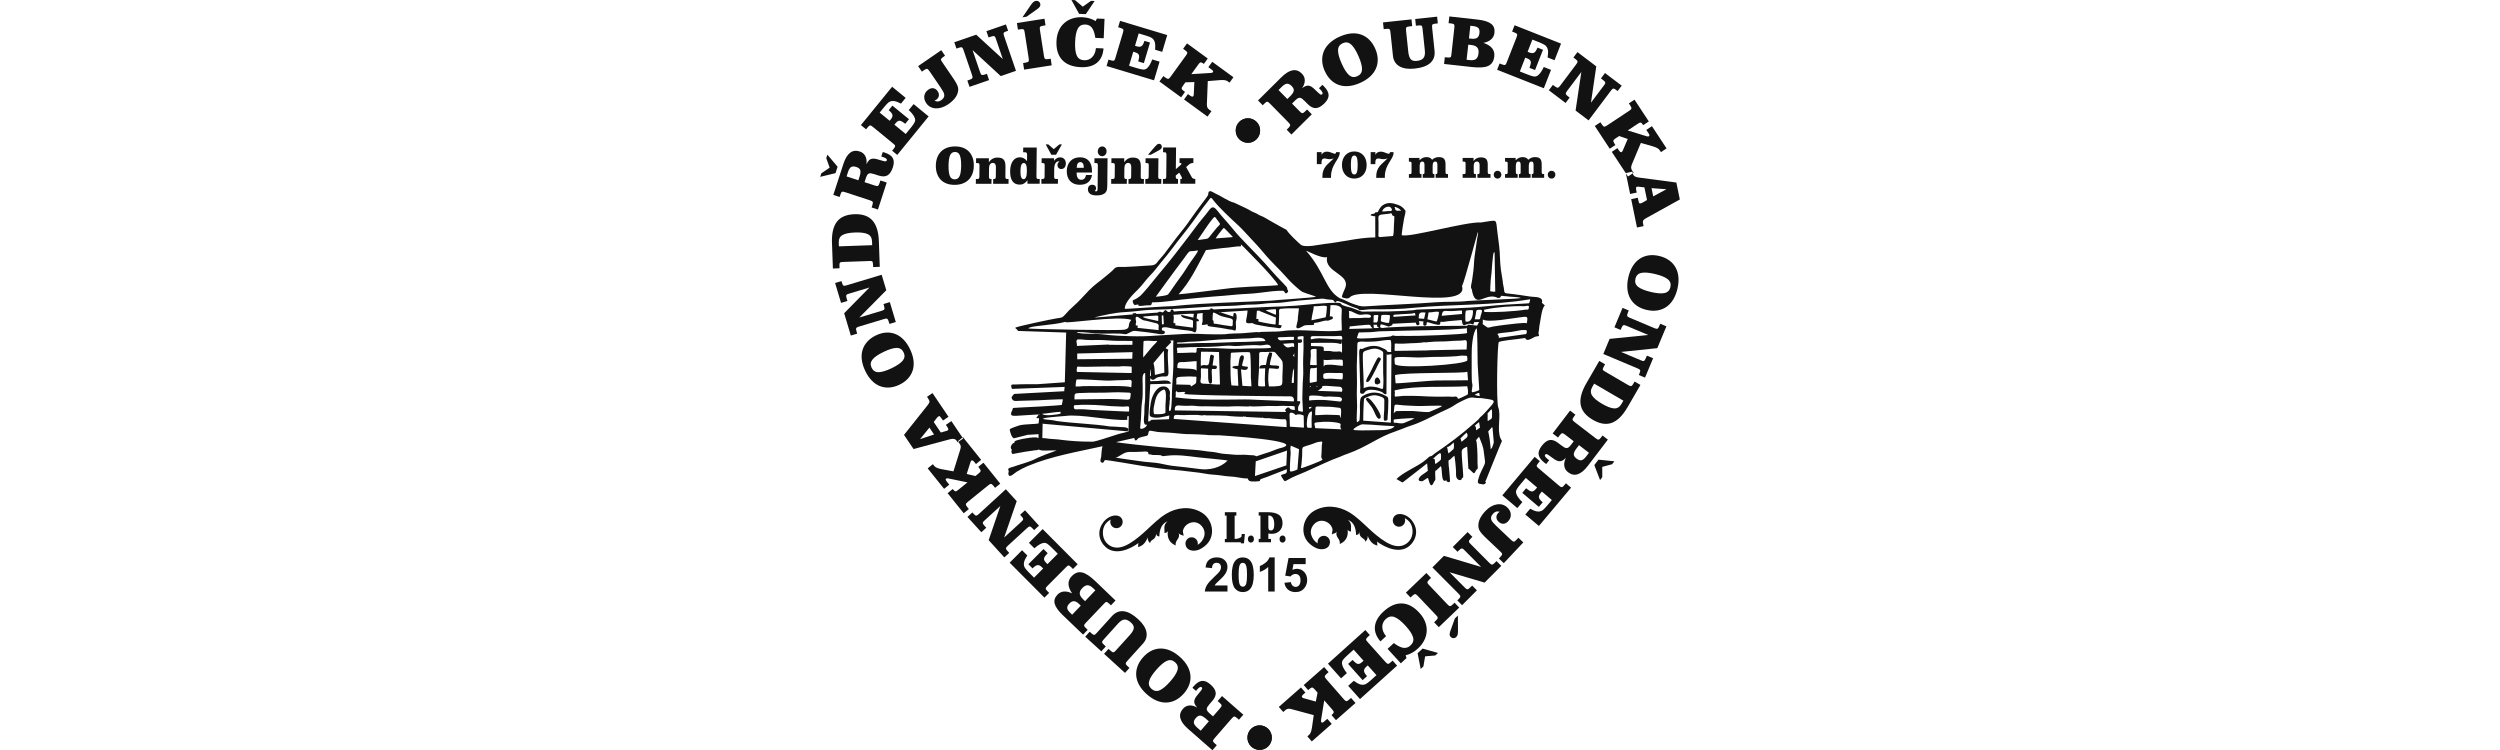 <?xml version="1.0" encoding="UTF-8"?>
<svg id="Vrstva_1" data-name="Vrstva 1" xmlns="http://www.w3.org/2000/svg" version="1.1" viewBox="0 0 1332.95 400">
  <defs>
    <style>
      .cls-1 {
        fill-rule: evenodd;
      }

      .cls-1, .cls-2 {
        fill: #121212;
        stroke-width: 0px;
      }
    </style>
  </defs>
  <path class="cls-2" d="M632.08,290.21c-.21-1.84,1.09-3.5,2.9-3.72,1.81-.21,3.45,1.1,3.66,2.94.04.37.02.74-.05,1.08,1.68-.99,2.98-2.78,3.47-4.57,1.06-3.79-2.16-7.85-6.08-7.48-2.32.22-4.54,1.83-5.21,4.28-.29,1.08.48,2.32.21,2.99-.84-.72-1.91-.34-2.64-1.63,1.36,3.03-2.05,3.8-1.47,6.75-3.15-1.36-4.67-3.84-4.23-7.68-.51.88-1.04.99-1.84.96.43-1.42-.96-3.92,1.68-6.17-3.09,1.2-4.22,4.19-4.35,8.08-.96-.13-1.7-.51-1.68-1.77-.05,3.92-3.07,3.09-3.24,5.33-.88-.8-1.37-1.81-1.27-3.1-1.08,2.88-2.78,4.68-5.23,5.17.43-1.03-.16-1.48.45-2.25-4.76,3.57-12.56,6.86-17.67,2.23-1.77-1.6-3.02-3.82-3.3-6.27-.3-2.63.68-5.15,2.18-7.07.38-.5.81-.95,1.29-1.36,2.42-2.1,5.4-2.61,7.18-1.65.92.5,1.6,1.43,1.72,2.57.21,1.84-1.08,3.51-2.89,3.72-1.81.22-3.45-1.1-3.66-2.94-.07-.57.01-1.11.2-1.61-1.05.53-1.96,1.29-2.67,2.21-1.26,1.62-1.7,3.7-1.45,5.91.25,2.12,1.25,3.88,2.7,5.06,3.7,3.01,7.81,1.69,11.43-.44,3.48-2.06,6.74-4.98,8.95-7.01,3.42-3.14,6.69-6.48,10.59-8.83,5.72-3.44,12.81-4.25,18.78-.78,5.96,3.47,7.77,12.01,2.92,17-1.03,1.07-2.55,2.19-4.16,2.89-2.68,1.15-6.79.72-7.2-2.83"/>
  <path class="cls-2" d="M709.1,289.43c.21-1.84-1.09-3.5-2.9-3.72-1.81-.21-3.45,1.1-3.66,2.94-.04.37-.02.74.05,1.08-1.68-.99-2.98-2.78-3.47-4.57-1.06-3.79,2.16-7.85,6.08-7.48,2.32.22,4.54,1.83,5.21,4.28.29,1.08-.48,2.32-.21,2.99.84-.72,1.91-.34,2.64-1.63-1.36,3.03,2.05,3.8,1.47,6.75,3.15-1.36,4.67-3.84,4.23-7.68.51.88,1.04.99,1.84.96-.43-1.42.96-3.92-1.68-6.17,3.09,1.2,4.22,4.19,4.35,8.08.96-.13,1.7-.51,1.68-1.77.05,3.92,3.07,3.09,3.24,5.33.88-.8,1.37-1.81,1.27-3.1,1.08,2.88,2.78,4.68,5.23,5.17-.43-1.03.17-1.48-.45-2.25,4.76,3.57,12.56,6.86,17.67,2.23,1.77-1.6,3.02-3.82,3.3-6.27.3-2.63-.68-5.15-2.18-7.07-.38-.5-.81-.95-1.29-1.36-2.42-2.1-5.4-2.61-7.18-1.65-.92.5-1.6,1.43-1.72,2.57-.21,1.84,1.08,3.51,2.89,3.72,1.81.22,3.45-1.1,3.66-2.94.07-.57-.01-1.11-.2-1.61,1.05.53,1.96,1.29,2.67,2.21,1.26,1.62,1.7,3.7,1.45,5.91-.25,2.12-1.25,3.87-2.7,5.06-3.7,3.01-7.81,1.69-11.43-.44-3.48-2.06-6.74-4.98-8.95-7.01-3.42-3.14-6.69-6.48-10.59-8.83-5.72-3.44-12.81-4.25-18.78-.78-5.96,3.47-7.77,12.01-2.92,17,1.03,1.07,2.55,2.19,4.16,2.89,2.68,1.15,6.79.72,7.2-2.83"/>
  <path class="cls-2" d="M684.84,310.72l3.44-.35c.1.78.39,1.4.87,1.86.48.46,1.04.69,1.67.69.72,0,1.33-.3,1.83-.88.5-.59.75-1.48.75-2.67,0-1.11-.25-1.94-.75-2.5-.49-.56-1.14-.84-1.93-.84-.99,0-1.88.44-2.67,1.32l-2.8-.41,1.77-9.42h9.13v3.25h-6.51l-.54,3.08c.77-.39,1.56-.58,2.36-.58,1.53,0,2.83.56,3.89,1.68,1.07,1.12,1.6,2.58,1.6,4.36,0,1.49-.43,2.82-1.29,3.99-1.17,1.6-2.8,2.39-4.88,2.39-1.66,0-3.02-.45-4.07-1.34-1.05-.9-1.68-2.1-1.88-3.62M679.63,315.38h-3.45v-13.08c-1.26,1.19-2.75,2.07-4.46,2.63v-3.15c.9-.3,1.88-.86,2.94-1.68,1.06-.83,1.78-1.8,2.17-2.9h2.8v18.19ZM662.63,300.08c-.41,0-.79.14-1.11.4-.33.27-.58.75-.76,1.44-.23.9-.36,2.41-.36,4.53s.11,3.58.32,4.38c.21.8.48,1.32.81,1.59.33.26.7.4,1.11.4s.79-.13,1.12-.4c.33-.27.58-.75.76-1.44.23-.89.36-2.39.36-4.52s-.11-3.58-.32-4.38c-.21-.79-.48-1.32-.8-1.59-.33-.27-.7-.4-1.12-.4ZM662.63,297.2c1.75,0,3.11.63,4.09,1.88,1.17,1.48,1.76,3.94,1.76,7.37s-.59,5.89-1.77,7.39c-.97,1.24-2.33,1.85-4.08,1.85s-3.16-.67-4.24-2.03c-1.07-1.35-1.61-3.77-1.61-7.24s.59-5.86,1.77-7.36c.97-1.24,2.33-1.86,4.08-1.86ZM654.47,312.16v3.22h-12.1c.13-1.22.52-2.37,1.18-3.47.65-1.09,1.95-2.54,3.88-4.34,1.56-1.45,2.51-2.45,2.86-2.96.47-.72.71-1.43.71-2.13,0-.77-.21-1.37-.62-1.78-.41-.42-.99-.62-1.71-.62s-1.29.22-1.72.65c-.42.44-.67,1.16-.74,2.18l-3.44-.35c.21-1.91.85-3.28,1.93-4.12,1.08-.83,2.43-1.25,4.05-1.25,1.78,0,3.17.49,4.19,1.45,1.01.97,1.52,2.16,1.52,3.6,0,.81-.15,1.59-.44,2.33-.29.74-.75,1.51-1.38,2.31-.42.54-1.18,1.31-2.26,2.31-1.09,1-1.78,1.67-2.07,2-.29.33-.53.65-.71.96h6.86Z"/>
  <path class="cls-1" d="M683.83,289.3c.48,0,.87-.18,1.17-.53.3-.35.44-.81.44-1.36s-.15-1.02-.44-1.37c-.29-.35-.68-.52-1.17-.52s-.85.17-1.15.51c-.3.34-.46.8-.46,1.38s.15,1.04.46,1.38c.3.34.69.51,1.15.51M676.26,274.89c.05-.02.11-.02.16-.02h.19c.86,0,1.54.4,2.04,1.21.5.81.75,1.98.75,3.5,0,1.1-.14,1.92-.43,2.45-.29.53-.75.8-1.39.8-.57,0-.93-.17-1.09-.52-.15-.35-.23-.82-.23-1.42v-6.02ZM671.11,289.14h6.57v-1.79h-1.42v-2.9c.57.11,1.18.17,1.82.17.86,0,1.64-.14,2.33-.41.7-.28,1.3-.66,1.81-1.16.51-.5.9-1.09,1.18-1.78.28-.69.42-1.46.42-2.31,0-2.06-.65-3.55-1.96-4.48-1.31-.93-3.29-1.39-5.95-1.39h-4.8v1.82h.94v12.45h-.94v1.79ZM666.96,289.3c.48,0,.87-.18,1.17-.53.29-.35.44-.81.44-1.36s-.15-1.02-.44-1.37c-.3-.35-.68-.52-1.17-.52s-.85.17-1.15.51-.46.8-.46,1.38.15,1.04.46,1.38.69.51,1.15.51ZM653.06,289.14h8.56l-.05.54h1.69l.48-4.95h-1.66l-.19,1.53c-.5.38-1.05.65-1.64.83-.59.17-1.24.26-1.96.26v-12.45h.91v-1.82h-6.14v1.82h.94v12.45h-.94v1.79Z"/>
  <path class="cls-1" d="M825.23,93.14c0,.58.2,1.08.59,1.47.39.4.87.6,1.45.6s1.06-.2,1.45-.6c.39-.4.59-.89.59-1.47s-.2-1.08-.59-1.47c-.39-.4-.87-.6-1.45-.6s-1.06.2-1.45.6c-.39.4-.59.89-.59,1.47M808.11,85.54v-1.33h-5.65v1.98h.38c.43,0,.71.07.84.2.13.13.2.42.2.85v4.54c0,.43-.07.72-.2.85-.13.14-.41.2-.84.2h-.38v1.98h6.73v-1.98h-.09c-.37,0-.61-.08-.72-.24-.11-.16-.17-.43-.17-.82v-3.15c0-.84.11-1.46.32-1.87.21-.4.57-.61,1.06-.61.43,0,.74.14.92.43.18.28.27.74.27,1.37v3.82c0,.39-.04.66-.13.82-.09.16-.28.24-.58.24h-.22v1.98h6.22v-1.98h-.24c-.31,0-.51-.08-.59-.24-.08-.16-.12-.43-.12-.82v-3.19c0-.82.11-1.44.33-1.83.22-.4.58-.6,1.06-.6.43,0,.73.14.9.43.17.28.25.74.25,1.37v3.82c0,.42-.06.7-.17.83-.11.13-.37.21-.76.22v1.98h6.58v-1.98h-.27c-.43,0-.71-.07-.84-.2-.13-.13-.2-.42-.2-.85v-4.05c0-.69-.06-1.28-.18-1.78-.12-.49-.32-.9-.6-1.23-.28-.32-.65-.56-1.12-.71-.47-.15-1.04-.22-1.74-.22-1.31,0-2.49.47-3.52,1.42-.61-.94-1.59-1.42-2.95-1.42-.75,0-1.44.14-2.05.42-.61.28-1.2.72-1.76,1.32ZM796.42,93.14c0,.58.2,1.08.59,1.47.39.4.87.6,1.45.6s1.06-.2,1.45-.6c.39-.4.59-.89.59-1.47s-.2-1.08-.59-1.47c-.39-.4-.87-.6-1.45-.6s-1.06.2-1.45.6c-.39.4-.59.89-.59,1.47ZM793.23,91.79v-3.94c0-.69-.06-1.28-.18-1.78-.12-.49-.32-.9-.61-1.23-.29-.32-.67-.56-1.14-.71-.48-.15-1.06-.22-1.76-.22-1.63,0-2.92.64-3.89,1.93v-1.64h-5.8v1.98h.53c.43,0,.71.07.84.2.13.13.2.42.2.85v4.54c0,.43-.07.72-.2.85-.13.14-.41.2-.84.2h-.53v1.98h7.09v-1.98h-.22c-.38,0-.64-.07-.76-.21-.13-.14-.19-.42-.19-.84v-3.49c0-.67.15-1.2.45-1.59.3-.38.7-.57,1.21-.57.97,0,1.46.61,1.46,1.82v3.82c0,.42-.06.7-.18.84-.12.14-.37.21-.75.21h-.24v1.98h6.98v-1.98h-.44c-.43,0-.7-.07-.83-.2-.13-.13-.19-.42-.19-.85ZM756.84,85.54v-1.33h-5.65v1.98h.38c.43,0,.71.07.84.2.13.13.2.42.2.85v4.54c0,.43-.07.72-.2.85-.13.14-.41.2-.84.2h-.38v1.98h6.73v-1.98h-.09c-.37,0-.61-.08-.72-.24-.11-.16-.17-.43-.17-.82v-3.15c0-.84.11-1.46.32-1.87.21-.4.57-.61,1.06-.61.43,0,.74.14.92.43.18.28.27.74.27,1.37v3.82c0,.39-.04.66-.13.82-.09.16-.28.24-.58.24h-.22v1.98h6.22v-1.98h-.24c-.31,0-.51-.08-.59-.24-.08-.16-.12-.43-.12-.82v-3.19c0-.82.11-1.44.33-1.83.22-.4.58-.6,1.06-.6.43,0,.73.14.9.43.17.28.25.74.25,1.37v3.82c0,.42-.06.7-.17.83-.11.13-.37.21-.76.22v1.98h6.58v-1.98h-.27c-.43,0-.71-.07-.84-.2-.13-.13-.2-.42-.2-.85v-4.05c0-.69-.06-1.28-.18-1.78-.12-.49-.32-.9-.6-1.23-.28-.32-.65-.56-1.12-.71-.47-.15-1.04-.22-1.74-.22-1.31,0-2.49.47-3.52,1.42-.61-.94-1.59-1.42-2.95-1.42-.75,0-1.44.14-2.05.42-.61.28-1.2.72-1.76,1.32ZM733.79,94.83h4.58v-.52c0-.88.06-1.68.19-2.4.13-.71.3-1.37.51-1.98.21-.61.46-1.18.74-1.71.28-.53.58-1.06.89-1.59.32-.52.63-1.01.91-1.46.28-.45.52-.88.73-1.29.21-.41.37-.81.49-1.18.12-.37.18-.76.18-1.15v-.2c0-.08,0-.15-.02-.22h-1.93v.16c0,.45-.24.67-.73.67-.22,0-.48-.06-.76-.17-.29-.11-.6-.24-.94-.38-.34-.14-.72-.27-1.13-.38-.41-.11-.86-.17-1.35-.17-1.27,0-2.21.55-2.83,1.66l.02-1.39h-2.52v6.37h2.5c-.01-.14-.02-.27-.02-.4v-.38c0-.76.12-1.33.37-1.69.24-.36.66-.54,1.25-.54.34,0,.75.06,1.22.19.47.13,1.03.19,1.68.19s1.31-.16,1.97-.47c-.35.4-.72.78-1.09,1.14-.37.35-.73.69-1.09,1.02-.35.33-.69.65-1.02.96-.32.31-.62.62-.89.93-.68.85-1.17,1.73-1.47,2.62-.3.89-.45,1.9-.45,3.03v.38c0,.12,0,.24.02.36ZM723.89,87.99c0,1.72-.13,3-.4,3.81-.27.82-.74,1.23-1.42,1.23s-1.13-.41-1.41-1.23c-.27-.82-.41-2.09-.41-3.81s.14-3,.41-3.82c.27-.82.75-1.24,1.43-1.24s1.13.41,1.4,1.24c.27.82.4,2.1.4,3.82ZM715.5,87.99c0,1.11.16,2.11.49,2.99.32.88.78,1.64,1.35,2.27.58.63,1.27,1.11,2.07,1.45.8.34,1.69.51,2.65.51s1.87-.17,2.68-.51c.81-.34,1.51-.82,2.09-1.45.58-.63,1.04-1.39,1.36-2.27.32-.88.49-1.88.49-2.99s-.16-2.11-.49-3c-.32-.89-.78-1.65-1.36-2.28-.58-.63-1.28-1.11-2.08-1.45-.8-.34-1.69-.51-2.65-.51s-1.87.17-2.68.52c-.81.34-1.51.83-2.08,1.46-.58.63-1.03,1.39-1.35,2.28-.32.89-.49,1.89-.49,2.98ZM705.09,94.83h4.58v-.52c0-.88.06-1.68.19-2.4.13-.71.3-1.37.51-1.98.21-.61.46-1.18.74-1.71.28-.53.58-1.06.89-1.59.32-.52.63-1.01.91-1.46.28-.45.52-.88.73-1.29.21-.41.37-.81.49-1.18.12-.37.18-.76.18-1.15v-.2c0-.08,0-.15-.02-.22h-1.93v.16c0,.45-.24.67-.73.67-.22,0-.48-.06-.76-.17-.29-.11-.6-.24-.94-.38-.34-.14-.72-.27-1.13-.38-.41-.11-.86-.17-1.35-.17-1.27,0-2.21.55-2.83,1.66l.02-1.39h-2.52v6.37h2.5c-.01-.14-.02-.27-.02-.4v-.38c0-.76.12-1.33.37-1.69.24-.36.66-.54,1.25-.54.34,0,.75.06,1.22.19.47.13,1.03.19,1.68.19s1.31-.16,1.97-.47c-.35.4-.72.78-1.09,1.14-.37.35-.73.69-1.09,1.02-.35.33-.69.65-1.02.96-.32.31-.62.62-.89.93-.68.85-1.17,1.73-1.47,2.62-.3.89-.45,1.9-.45,3.03v.38c0,.12,0,.24.02.36Z"/>
  <path class="cls-1" d="M744.3,229.89c2.89-.95,5.21-2.09,7.88-2.93,5.36-1.69,10.24-4.4,15.63-7.01,1.82-.88,6.03-2.66,7.37-3.71,1.6-1.26,6.21-3.38,7.46-3.87,1.38-.54,2.63-.47,3.81-.27,1.29.22,2.69.06,3.32.16,6.66,1.04,8.6.59,4.49,5-.91.98-1.76,2.01-2.86,3.13-.42.43-1.12,1.23-1.56,1.56-1.48,1.12-.35.29-1.3,1.36-1.02,1.14-2.1,1.9-3.12,2.82-6.18,5.53-13.33,10.82-20.2,15.5-.6.41-1.28,1.09-1.75,1.37-.89.53-.76-.06-1.69.75-.85.74-1.89,1.75-3.09,2.58-4.57,3.16-10.64,5.64-14.14,9.07l3.17,1.86.77-.51,12.32-9.61.11-.06.38,4.02h-.14c-1.6,1.45-4.02,2.33-4.69,4.19-.44,1.22,1.18,1.48,2,1.22.56-.17,2.48-1.74,2.9-1.69.34.42,1.22,6.6,2.96,2.6.53-1.23,1.08-1.17.98-2.23-.06-.67-.25-4.02.1-4.41l.18.21,2.68-2.49c.87,1.57-.09,9.66,2.82,7.54.48,1.26,1.62,1.18,1.95.77.16-.21-.06-1.94-.05-2.54,0-.49-.46-5.29-.47-5.34-.37-1.31.06-.31-.15-1.77-.07-.47-.23-1.69.26-1.87,1.12-.41,1.77-1.76,2.82-2.29.21.31.88,6.89.88,8.41,0,1.82-.21,3.26,1.07,4.24.51.39,1.31.54,1.79.01.41-.44-.04-.26.29-.68.35-.45.23.09.65-.49.2-.28-.45-7.41-.49-8.01-.11-1.82-.29-3.76-.29-5.59,0-1.6,1.62-2.25,2.91-2.71l.65,11.82.19-.09,2.51,2.32c.8.46,1.15-1.32,1.52-1.67.87-.81.85-.55.76-1.81-.06-.88-.18-3.03-.12-3.97.07-1.14-.18-9.63-.79-10.07l1.54-1.81.15.13c1.17,3.06,2.14,4.49,2.56,8.64.59,5.94,1.33,3.98-1.34,9.37-.79,1.6-1.27,2.9-1.76,4.71-.72,2.64.86,2.08,2.55,2.52.47.12,1.76-.48,1.55-1.14-.17-.55-.59.55-.16-.66.12-.34.32-.67.5-1.13,2.39-6.16,4.98-12.2,7.43-18.33,1.17-2.93,1.03-1.08.07-3.25-2.1-4.73.44-12.36-1.24-16.59-1.1-2.79-.52-33.73.32-34.81.72-.58,8.93-1.5,10.15-1.62.68-.07,1.81-.3,2.51-.34,1.69-.09.98-.58,1.8.42,1.24,1.51,4.26-1.52,5.89-1.48,1.81.04.79-1.34.75-1.6,0-.02.35-1.77.35-2.22,0-.33.21-2.14.31-2.5.46-1.81,1.03-8.59,2.66-10.02l.12-.14-1.56-1.4-.08.09c1.08-2.81-2.24-3.19-4.27-3.27-2.04-.08-5-.68-7.36-.99-2.66-.35-5.04-.68-7.02-.87-1.59-.15-1.35-1.24-1.58-2.84-.2-1.47-.51-1.91-.58-3.54,0-.05-.96-6.21-1.01-6.41-.16-.57-.48-5.44-.48-6.34-.01-3.39-.74-8.89-1.33-13.22-1.06-7.86.63-6.77-8.68-5.47-8.24-.5-38.48,8.32-42.38,6.76-.03-.94,1.08-8.21,1.31-9.07.21-.79,1.03-3.55.56-4.16-1.18-1.56-2.19-2.29-3.93-2.93-2.94-1.08-5.59-1.52-8.17.32-1.52,1.08-2.48,3.56-2.54,3.58-.21.1-.79.02-1.03.08-.69.17-.13.21-.71.63-.58.42-1.5-.05-1.98.71l-.07.36,2.31.49.14-.22.04,11.43c-8.48-.02-18.5,2.6-26.79,3.46-2.97.31-10.87,2.34-13.11.3-2.25-2.05-5.85-5.3-7.51-7.86-.29,0-8.81-4.86-8.85-4.88-1.08-.69-3.68-2.2-4.88-2.59-1.06-.34-1.74-.99-2.29-1.23-.58-.26-1.62-.68-2.29-.99-.48-.23-1.5-.85-2.11-1.2-.69-.4-1.83-.89-2.61-1.26-.79-.38-4.67-2.25-4.85-2.29-2.96-.59-6.76-3.48-9.72-4.72-1.51-.64-3.99-3.02-4.09.41-.02.62-2.49,3.69-3.13,4.55-2.14,2.89-4.71,6.25-6.63,9.12-2.01,3.01-4.82,6.37-6.93,9.05-2.21,2.81-4.46,6.03-6.78,9-1.14,1.45-2.61,2.92-3.81,4.55-1.33,1.81-3.41,1.49-5.91,1.68-3.74.28-6.99.44-11.34.66-2.61.13-4.42-.5-5.72,1.1-.89,1.09-3.3,2.94-4.31,3.81-2.78,2.42-5.8,4.31-8.87,7.43-2.83,2.88-5.51,6.12-8.55,8.7-1.51,1.28-2.92,2.8-4.14,4.2-1.72,1.97-2.05,1.77-4.68,2.16-2.2.33-21.74,4.39-22,5l-.1.11,1.4,1.27-.09.33,26.21.87-.34-.14-.73,26.91v-.27s-14.63,1.03-14.63,1.03h-5.22c-2,0-4.57.03-6.53.15-.56.03-1.65-.14-2.04.22-.37.34,0,1.7.21,1.99v.14s28.06-1.05,28.06-1.05l.09-.36-.31,3.01-.04-.35-26.65,1.44c-.79,1.22-2.06,1.61-.69,3.21.7.82,2.38.49,3.68.46,3.12-.08,7.07-.22,9.9-.29.91-.02,12.35-.67,13.14-.49l-.54,2.98-.11-.02c-.92.33-20.39,1.39-22.87,1.43-.71.01-1.47.17-2.16.14-1.44-.06-.77.32-1.46,1.61-1.58,2.93.75,2.68,2.52,2.62,1.52-.05,12.14-.86,12.31-.65l-.33-.27-1.51,1.94.35.28h1.11s-.23,2.73-.23,2.73c-1.29.52-7.6.31-10.31,1.1-.74.22-4.79,1.55-5.07,2.09-.2.37.92,4.48,1.96,4.58l.06.25,8.03-2.03-.02.12,5.31-.34-.06,2.12c-.29.05-.51-.43-1.38-.41-.49.01-.92,0-1.38,0-.81,0-2.86.39-4.02.53-.93.11-2.14.4-3.31.66-.85.19-1.17.3-1.83.53-1.26.43-.69.8-.89,1.12-1.21.25-2.29,2.08-1.85,3.08.58,1.33.68-.28.27,1.4-.12.5.07,1.07.57,1.57.17,0,5.52-1.08,6.7-1.23.74-.09,5.51-.83,5.64-.82,1.17.07.65-.08,1.39-.3.29-.09.71.18,1.27.3,1.25.28,1.6.16,2.75.19.84.02,5.66-.16,5.81-.09-.3.22-5.04,1.83-5.7,2.11-2.18.93-3.75,1.44-5.9,2.54-3.06,1.58-8.39,2.9-11.68,4.11-.94.35-2.52.5-2.59,1.32-.05.59.34.54.27,1.2-.05.43-.26.97-.2,1.29.48,2.62,3.12-.39,4.6-1.28,1.64-1,3.91-2.18,5.85-2.99,12.57-5.25,26.61-7.58,39.82-10.52-.61,1.35-.57,4.22-.76,5.55-.09.61-.74,2.29-.18,2.83,1.4,1.35,1.85-.7,2.08-.99.83-.23,18.94,2.95,19.76,3.07,5.84.91,12.77,1.9,18.66,2.3,2.92.2,7.03.87,9.81,1.1,3.04.26,7.04,1.23,9.79,1.32,2.64.08,5.91.83,8.59.94,3.87.15,6.17,1.06,9.75,1.13,0,2.04,3.41,1.55,4.91,1.49,2.49-.09.78-.68,2.09-1.25,1.01-.44,1.88-.61,2.95-1.04,1.03-.42,10.68-4.2,10.7-4.19.69,3.1-1.83,2.21-3.04,3.23-.1.32.87,1.6,1.2,2.2.73,1.36,1.28.9,2.07.41,1.22-.77,3.47-1.86,4.78-2.37,3.05-1.18,7.03-3,9.92-4.33,3.3-1.52,6.88-3.14,9.79-4.36,1.5-.63,3.3-1.15,5.02-1.98.9-.43,1.48-.6,2.51-.96,10.73-3.77,16.35-8.94,26.06-12.12M625.49,163.2c-3.96.03-25.49,1.66-25.76,1.44-.23-3.44,4.99-8.28,7.19-10.48,2.33-2.34,4.18-5.14,6.15-7.12,2.72-2.74,3.72-4.43,5.88-7,2.23-2.66,4.12-4.91,6.11-7.61,3.93-5.33,7.08-8.92,10.93-14.21,1.93-2.65,3.94-5.5,5.49-7.62.83-1.14,1.75-2.15,2.68-3.45,1.57-2.19,1.44-2.07,2.92-.19,3.26,4.13,9,9.37,13.51,13.57,1.57,1.46,5.07,5.31,6.57,6.92,2.3,2.46,4.44,4.7,6.32,7.01,4.32,5.29,8.23,8.56,12.63,13.61,1.75,2.01,4.16,4.3,6.72,6.44,1.53,1.28,1.97,1.29,4.14,2.07.5.18,4.53,1.42,4.71,1.63-.66.45-21.07,1.71-24.21,2.1-16.4.84-34.88,1.13-51.99,2.9ZM745.04,112.4c-.55,0-1.47-.65-1.15-1.32l-.39-.66c.52-.41,3.52,1.19,3.4,2.06-.19.03-.48-.19-.93-.18-.35,0-.51.1-.93.1ZM736.99,112.78c.17-2.04,4.2-4.02,5.1-1.18.38,1.21-1.15.86-2.02.94-1.13.1-1.87.24-3.08.24ZM741,113.86c1.33-.56.97.62,1.54,1.07.96.75.9-.45.88,1.44,0,1.4-.21,2.87-.22,4.15,0,1.36-.08,5.1-.59,5.33-.11.05-5.43.42-5.6.44-2.66.36-2.01-.11-2.01-2.8,0-1.77-.01-3.36,0-4.96.01-2.13-.65-3.64,1.36-4.09.96-.22,4.18-.38,4.64-.57ZM788.05,123.73c-.09.76.13.37-.02,1.08-.34,1.56-.57,3.24-.82,5.16-.27,2.06-1.18,7.34-1.26,9.6-.1,2.99-.54,6.6-1.06,9.84-.23,1.42-1.06,4.2-.21,4.64,1.94,11.97,7.17,1.2,13.97,4.82,1.36,0,1.09-.18,1.65-.95.3-.41.62-.1,1.48-.07,1.24.04,1.96.19,3.18.31.76.07,5.36.24,5.9.74-1.07.53-25.08,1.2-28.28,1.57-5.64.65-11.2.26-16.81.69-13.28,1.01-24.59,1.26-37.82,2.18-2.64.18-4.16-.52-6.89-1.46-2.34-.81-4-2.01-6.72-2.86-7.76-4.52-8-14.01-17.95-25.31.15-.24,8.16,4.35,11.19,3.37-1.64,8.34,12.91,8.91,9.55,16.71-.47,1.09-1.82,4.01-1.61,4.53.28.69,3.52,1.18,4.03.33,6.11-7.11,64.12,7.83,59.96-6.09,1.3-2.2,8.76-30.67,8.53-28.83ZM797.24,155.5c-.45.11-1.58.02-2.1-.1-1.05-.23-.55-.24-.54-1.09.01-.84-.02-1.86.09-2.59.1-.66.06-1.98.12-2.42.16-1.09.27-2.51.41-3.52.09-.69.67-10.7,1.27-11.19h.39s.36,20.9.36,20.9ZM603.2,170.54c-2.43,2.74-.04,4.24-3.39,5.19-2.53.72-51.07-.31-51.46-.58-.07-1.48,12.51-1.56,19.94-3.6-3.06,1.58,28.07-3.54,34.91-1ZM583.52,169.34c.06-.24,7.01-1.7,8.03-1.89,2.41-.46,5.66-.94,8.55-1.07,4.55-.19,9.94-1.15,14.66-1.23,10.15-.18,20.66-1.06,31.2-1.71,5.38-.33,12.53-.24,16.74-.81,2.65-.36,6.35-.1,9.16-.48,1.95-.27,5.57-.63,7.88-.6,2.09.03,6.14-.48,8.27-.79,3.26-.46,5.1-.51,7.87-.79,2.24-.23,5.76-.48,8.34-.69,1.43-.11,1.82.03,3.42.34,2.3.44,3.06-.44,4.11,1.61l.08.1,1.01-.84c.66-.17,4.64,1.44,5.41,1.85,2.24,1.18,3.28,1.3,5.35,2.15,1.89.78.11.95,2.41.83.75-.04,1.51-.09,2.41-.23,1.89-.29,5.02-.17,7.39-.17,4.21,0,8.84-.12,12.6-.37,1.78-.12,3.31-.25,5.24-.44,20.5-2.01,41.9-1.08,62.17-4.55l.03.36c-.68,1.81.13,1.77-1.99,1.88-7.04.36-14.11.73-21.12,1.47-12.2,1.3-24.83,1.25-37.12,1.79-1.05.05-1.65.4-2.91.42-1.25.02-1.92.1-3.12.21-2.23.2-4.85.16-6.46.26-3.3.2-7.48.12-10.56.12-2.08,0-4.08.03-6.14.07-.89.02-4.78-1.73-5.8-2.03-1.11-.33-5.23-1.12-5.49-2.02-.37-1.13-5.12-.45-6.79-.58-4,.29-7.81.48-11.9.95-6.99.81-15.76,1-23.02,1.3-8.39.35-15.54.87-22.67,1.01-.65.01-3.23.28-3.69.18-.74-.16-.57-.67-1.28-.53-1.24.25.26.48-1.08.66-1.51.2-3.64.12-5.46.32-3.65.4-10.03.21-13.34.69-.56-1.6-1.67-1.46-1.9.16-1.39.19-1.29.14-2.08-.63-.89-.87-1.3.63-1.79.82-.92.37-1.33-.57-2.03-.18-1.06.59-1.62.46-2.86.53-2.79.16-6.04.6-9.46.6l-.04-.47-1.82.15.04.57-20.48,1.68ZM683.45,176.56c-1.88.25-3.97.26-6.37.28-1.26.01-3.22.08-4.5.12-.97.03-.82.3-1.75.14-.53-.09-1.16-.02-1.85.02-2.19.11-6.59.64-7.55.59-.58-.03-7.14.21-7.67.42-.47.19-5.23.11-6.24.12-5.45.06-10.61-.57-16.32-.17-4.5.31-8.89.42-14.58.85-5.57.42-9.12.45-14.07.32-3.94-.1-9.63-.33-14.03-.91-2.3-.3-5.44-.47-7.75-.41-.88.03-6.54-.04-6.62-.91,5.09,0,7.67.76,12.75.87,3.28.08,10.29-.32,12.67.28,1.57.4,3.58-1.94,5.6-1.75,1.52.14,3.28.4,5.34.59,2.22.2,4.04.63,5.85.82,1.19.13,5.41,1.29,4.61-1.17-.81-.73-1,.05-1.39-.69-.15-.28-.18-1.08.15-1.23,1.09-.52,2.81-.18,3.87.1,1.39.36,4.41.71,6.3.98,1.56.22,5.35.41,6.45,1.14,2.3,1.54,1.47-4.27,1.63-5.76.69.5,2.45-.17,0-1.48l.39-2.48,2.89-.36c-.13,1.51-.06,2.85-.05,4.17.02,1.6-1.65,2.63,1.53,2.05,1.87-.34.79.06,1.31.64.22.25,1.47.36,1.91.43,1.23.21,3.72.49,4.98.68,1.28.2,3.27.63,4.72.85,1.18.18.8-.1,2.03.39,1.27.5,1.21-.32,1.31-1.11.13-1-.33-3.09.15-4.21.25-.58.64-4.69-1.4-3.74l-.26,1.75-7.43-2.46-.08.21,15.19-.96c-.26,5.33-2.38,7.18,1.61,6.75,2.32-.07.29-.08,2.25.56,1.16.38,3.87.74,4.94.97,1.36.29,3.63.66,5.62.78,1.65.1,3.71,1.29,3.73-1.18l-1.57-.26c.07-.16.25-4.81.26-5.54.01-1.45-.46-2.84.86-3.01,3.37-.42,9.19-.16,9.7-.25,0,.05-.53,4.55-.56,4.82-.12,1.1.12,1.1-.32,2.53-.07.23-.5,2.22-.5,2.28-.18,2.46,3.67-.24,4.03-.38,1.51-.58,4.79-.1,5.26-.48.44-.56-.33-1.06.88-1.08.62,0,1.17-.17,1.9-.31,1.27-.25,2.05-.65,3.34-.81.75-.1,1.38.12,1.8-.05.71-.29.57-.32,1.4-.56.6-.17,1.12-.57.79-1.23-.36-.71-1.15-.33-1.56-.38l.35-5.99s5.09-.68,6,2.01c.09.28-.07,2.93-.1,3.44-.12,2.64.17,4.84.16,8.07l-.03-.11c-7.82,1.35-23.12-1.09-31.93.42ZM699.33,170.78c-.23-.59.74-4.85.9-5.51.33-1.36-.12-1.95.68-2.03,1.38.28,6.75-.9,6.58.41-.11,1.05-.28,4.36-.66,5.52l-7.5,1.61ZM791.21,165.16c6.49-1.41,14.96-2.1,21.64-1.9.55.02,2.56-.81,2.34.55-.24,1.49-.25,1.28-1.7,1.27-6.15,1-16.97,1.53-22.08,1.24l-.2-1.16ZM680.33,165.14v.32l.02.97-.08,1.4c-.5-.05-2.05-.84-2.84-1.15-.54-.21-2.22-.86-2.52-1.33.75-.03,5.71-.92,5.42-.22ZM786.31,170.21c.18-.45.68-3.17.71-3.65.12-1.59.7-1.35,2.37-1.4,1.54-.04.34,2.06.12,3.11-.54,2.63-.24,1.94-3.21,1.94ZM671.51,165.55l-.07.21,8.86,3.56-.19,3.66c-.96.11-4.39-.66-5.27-.76-.88-.1-1.75-.36-2.54-.53-1.64-.36-1.32.11-1.32-1.59l-1.15-.06.31-4.3,1.37-.18ZM781.4,171.43c-.26-.67-.13-5.34.14-5.68.33-.42,3.54-.5,3.82-.26,0,0,.37,6.94-3.96,5.94ZM719.15,165.81c1.98-.19,4.41,2.42,6.86,2,6.1-1.07,5.66,1.81,3.69,1.63-2.23-.21-4.38.31-6.8.13-.96-.07-3.2.13-3.32.11-.59-.1.02-2.85-.43-3.87ZM768.69,168.36c.46-2.99.94-2.62,4.25-2.5,2.13.07,4.16-.28,6.57-.28v1.88s-.17-.03-.17-.03l-10.65.94ZM761.07,170.25c.02-.49.35-1.74.41-2.35.19-1.79.03-1.22,1.65-1.4.98-.11,4.12-.74,4.11.06,0,.55-.84,4.84-1.45,4.87-.15,0-4.14-1-4.72-1.18ZM756.44,169.78c0-3.09.41-3.42,3.61-3.13l-.75,3.34-2.86-.21ZM646.52,170.46c-.06-.18.1-3.53.28-3.72.42-.44,2.96,1.23,3.45,1.44,1.51.65,2.53.77,3.97,1.14,1.22.31,3.29.54,3.11,1.73-.16,1.02.25,3-.73,2.89-2.54-.26-5.61-.83-8.01-1.25-.88-.15-1.54.03-1.52-.51.08-2.14-.16-.6-.53-1.72ZM626.69,172.33c-1.06-.15-1.06.26-.99-1.04.05-.81.16-1,.16-1.7,0-2.13-1.13-1.66,1.64-1.86,2.24-.17,7.27-.58,9.03-.41l-.29,2.03-6.42-1.48-.08.36c.55,2.07,6.36,1.76,6.36,2.95v.97l-.06,2.56-9.39-1.26.03-1.12ZM743.02,168.94c-.63-1.63,1.34-1.1,2.5-1.29.69-.11,3.13-.24,3.86-.25,1.04-.02,1.99-.13,3-.17,1.98-.08,1.98-1.19,2.34.95l-11.69.76ZM620.38,168.15h-.12s.28,4.67.28,4.67l-.92.14-.1.06c-.07-1.84-.11-2.94-.12-4.81l.98-.06ZM734.66,167.94v-.11c.49.77.1,1.15.04,1.91-.08,1.19.2.99-.58,2.19h-.85s-.53,0-.53,0l-.46-.04c.04-1.23.23-2.21.14-3.6l.34-.29,1.89-.06ZM737.06,167.94c.3-.14,3.77-.02,3.92.12.31.27-.19,3.18-.32,3.87-.13.71-3.53-.27-4.13-.53-.58-.24-.21-1.36-.15-2.05.14-1.43-.21-1,.68-1.41ZM617.51,171.18c-.61-.29-11.18-2.03-7.09-2.51,1.46-.17,3.59-.23,5.12-.34.81-.06,2-.32,2.05.45.02.32,0,2.22-.09,2.4ZM790.57,170.32c2.83,1.9,16.08-.72,19.64-1.1,3.95-.42,4.71-1.06,3.83,3.14-1.32-.53-9.3.59-11.73.85-1.84.19-4.58.63-6.39.92-.89.14-2.39.87-3.11.32-.51-.39-2.42-1.68-2.62-1.89l.43.06-.03-2.3ZM605.6,170.65c-.24-.81-.24-2.2,1.09-1.66.11.04,1.91,1.18,2.17,1.38.69.53,1.72.52,2.61.74,1.54.38,3.34.88,4.9,1.21,2.48.54.86,2.37,1.46,3.7l-11.36-1.23.17-1.06-.11-.17-.93.02c-.32-1.75.55-1.01,0-2.92ZM767.71,173.01c.86-1.75-.76-1.44,1.71-1.39.67.01,1.67-.27,2.42-.34,1.69-.14,3.76-.35,5.66-.49,1.93-.15,2.01-.43,2.09.93.08,1.38.79,1.98,1.88,1.41.65-.34,2.2-.72,2.73-.48,2.08.91,1.21-.05,1.84-.91l2.71-.08-.17.11-.96,1.76.12.1-4.9-.51-.09-.22-.42.8c-9.69-.02-17.34.18-26.05.24-3.41.02-6.64.26-10.1.34-2.14.05-4.31.25-6.58.32-1.51.04-4.68,1.16-3.45-1.57.45-.28,2.88.59,3.44.83.98.42.99.23,1.78-.09,1.05-.43.8-.13,1.23-1.31v.15s12.26-.61,12.26-.61c.16.78.49,1.86,1.59,1.25.76-.42.19-1.21.11-2.06l2.43.2c-.17.85-.55,2.65,1.03,2.21,1.35-.38-.23-2.15,1.52-1.75,1.38.31,5.27,1.85,6.17,1.18ZM732.33,173.12l1.82.07.26,1.12.78.34-.02.23-2.66.05-.07-.65-.1-1.16ZM719.35,175.39c.82-2.07-.85-1.02,2.43-1.54,1.43-.23,3-.27,4.46-.45,1.28-.16,2.43-.22,3.35-.23,1.96-.04.24.33,2.19,1.71v.18s-12.42.32-12.42.32ZM781.73,175.09l.31-.45.2,2.94h-.15c-.9.73-27.33,1.71-31.53,1.54-1.95-.08-4.12-.02-6.11,0-2.02.02-1.12-.78-2.87.22-.15.09-2.9.34-3.23.37-1.74.19-13.96,1.29-14.83.5-.1-.12.51-1.64.63-2.09.3-1.14.36-.87,1.88-.9,2.06-.03,3.09-.04,4.89-.13,1.79-.09,3.29-.36,4.38-.43.61-.04,1.34,0,1.99-.06,20.76-.63,32.01-.38,44.45-1.52ZM787.26,175.07c.53-.53.49,15.39.6,18.92.08,2.68.43,6.57.62,10.21.02.31.23,3.59.23,3.61-.17.57-3.56,1.47-3.82,1.32-.59-.32.52-3.41.11-4.4-.3-.73-.33-4.62-.33-5.61,0-2.74,0-5.23,0-7.89,0-.62.01-1.32,0-1.98-.08-3.34.43-11.99,2.6-14.2ZM799.07,180.14c.73-1.86-2.62-2.02,1.35-2.58,1.5-.21,3.84-.43,5.46-.6.6-.06,4.89-.83,5.05-.91.3-.16,1.02.05,2.1-.07,1.26-.14,1.23.67.79,1.89l.03.22-14.79,2.06ZM703.4,180.36c-1.07,0-2.9.18-3.97.54-.83.28-.95-1.74.43-1.69,1.87.07,3.65-.02,5.74.01,2.08.03,3.6-.04,5.96,0,2.97.05,4.63-.97,3.99,2.02v-.2s-11.19-.62-11.19-.62l-.95-.08ZM691.92,179.6c.35-.23,2.06-.38,2.43-.4,1.14-.05.59.95.6,1.94,0,1.4.14,2.89.06,4.82-.11,2.56-.32,7.79-.16,10.88.18,3.45-.34,6.65-.32,9.39,0,1.53-.16,3.8-.16,6.4,0,1,.35,6.83.35,6.83-.41.16-2.23-.23-2.39-.38-.36-.33-.21-1.7-.16-2.04.06-.45.79-1.58,1-2.11.61-1.52-1.09-.86-1.32-1.03h-.17s.4-31.07.4-31.07c.44-.09,2.71.41,2-1.65v-.21s-2.19,0-2.19,0l.03-1.37ZM689.9,181.22c-1.91,0-3.26.14-4.69.15-1.59,0-3.06.69-3.91-.95-.46-.88,2.03-.55,3.31-.67,1.85-.18,3.53-.14,5.28-.14v1.08s0,.54,0,.54ZM663.54,182.3c-6.88,0-15.03.66-22.03.59-4.14-.04-6.03.22-10.07.28-1.1.01-2.37,0-3.39.07-.82.05-.97-.79.86-.66,1.53.11,3.62-.36,5.72-.39,6.42-.1,13.45-1.28,20.15-1.36,3.43-.04,8-.42,11.16-.42,2.11,0,8.2-1.4,8.75,1.44l-10.29.43-.85.02ZM723.45,225.09c-.25-2.59.12-5.81.13-8.55.01-2.45-.25-5.78-.13-8.42.26-5.75-.28-11.85.09-17.3.2-2.92.05-5.57.21-7.74.1-1.28,2.99-.91,4.35-.87,1.59.05,3.42-.09,4.65-.12,2.35-.06,5.64-.94,8.4-.84,1.07.04.4,5.91.61,6.45-3.14,0-1.22-.13-3.26-1.5-.11-.07-2.62-1.22-3-1.34-2.06-.66-4.59-.6-6.88.24-.52.19-1.13.35-1.82.72-1.4.75-.38-.1-1.43.11-.85.17-.69,2.41-.66,3,.12,2.14.06,4.36.19,6.47.14,2.31.12,4.99.21,7.19.05,1.16.15,2.4.17,4.01.03,1.97-.78,3.42,1.26,3.36,1.57-.04.34-2.8,6.57-2.01.91.12,2.23.48,3.26.88,1.32.51,1.51,1.71,2.97,1.26h-.12s.1-21.21.1-21.21l.56.31,1.77-.33.25.02-.32,36.47-.22-.02-14.53-1.04c-.07-.77.22-9.36.3-9.84.34-2.18-.54-1.77,2.34-2.96,1.65-.68,3.41-1.04,5.28-.48,1.52.46,3.4.86,3.35,2.41-.05,1.45-.05,3.22-.06,5.17,0,.98-.54,4.88-.07,5.49.44.57,1.72.15,1.84-.5.1-.58,0-1.35.06-1.84.25-1.9.35-5.8.36-8.05,0-2.24-.39-2.08-2.42-3.14-1.47-.77-3.29-1.19-5-1.25-1.59-.05-3.68.54-4.92,1.13-2.39,1.12-2.6,1.63-2.77,4.16-.15,2.25.12,4.81-.08,6.87-.06.68-.07,2.5-.19,2.68-.1.15-.91.91-1.41.96ZM586.25,181.27c2.7,0,6.86.48,9.35.46,1.09,0,8.11.07,8.17.05l.04,2.04-7.66.06-5-.06v-.13s-17.01.75-17.01.75c.43-.93-1.19-3.51.98-3.5,1.16,0,2.08.11,3.55.25,2.29.21,5.17.08,7.58.08ZM615.56,202.21c1.65-1.02.58-.74,2.62-1.25,3.01-.75,4.76.87,4.84-2.33.05-2.01-.82-10.43-.11-12.15l-1.41-.82-.13.03,3.17-3.26-.64-.87,1.8-.02c-.27.61-.14,7.65-.1,8.63.13,3.3,0,5.87-.19,9.21-.21,3.76-.54,7.46-.59,10.73-.02,1.31.02,3.26-.13,4.25-.12.87,0,4.94-1.08,4.81-.74.01.02-3.8,0-4.21-.04-.98-.01-.92.17-2.11.16-1.03-.1-.87-.09-1.66,0-1.51.56-1.89-.43-3.57-.93-1.58-2.65-1.77-4.07-1.45-2.67.61-4.55,4.38-5.23,6.87-.37,1.33-1.56,7.9-.69,8.9,2.6,1.73,7.5.14,10.19-.41l-.17,1.89-.06.11-9.45.31.12.11-1.38.84-.37-.24,1.14-19.56-.02-.14,11.03-.26c.02-.69-.86-1.52-1.91-1.64-.68-.08-1.81-.16-2.59-.05-1.38.19-4.5.36-6.53.36v-.54c0-2.66.25.77,2.31-.5ZM698.97,182.88c.15-.13,11.14-.1,11.15-.1.93-.05,2.32.12,3.23.26.81.13,1.42.63,1.85.18.41-.43,0-1.39.28-1.5.06-.02.23,6.23-.11,6.22-.51.18-.06-.51-1.05-.57-.27-.02-.96.11-1.49.09-.91-.04-1.91.07-2.16-.02-1.17-.43-3.1-.31-4.36-.31-1.63,0,1.21-2.45-2.56-2.49-.49,0-4.71-.13-4.74-.14l-.04-1.61ZM616.36,182.77c-.87.93-1.62,1.57-2.41,2.53-.59.71-4.24,5.2-4.38,5.3-.12-.15.03-8.3.13-8.56.25-.68,4.44-.22,5.52-.21,1.4.01,2.44-.45,1.14.94ZM743.66,187.08c-.19-.94-.02-1.51-.03-2.48,0-1.66-.27-1.49,1.9-1.38,2.33.12,4.68-.1,6.5-.2,1.48-.08,4.43-.1,5.61-.29.23-.04,1.48-.29,1.61-.26.74.18,1.74.01,2.33-.06,4.48-.51,8.26-.17,11.87-.56,2.06-.23,4.26-.1,6.37-.32,1.57-.16,2.25-.59,2.29,1.35,0,.19-.1,3.26-.13,3.46l-20.01.42-1.17.09-17.14.24ZM684.06,183.3c1.29-.14,2.61-.22,3.7-.26,2.25-.09,2.25-.51,2.25,1.96-2.21-.87-3.3,2.05-5.94-1.7ZM627.63,188.2c.5-1.45-1.08-2.89.85-2.86.96.01,1.78.03,2.66-.06,1.53-.16,4.44-.22,6.01-.22,4.38,0,11.19-.17,15.18-.62,1.36-.15,3.87-.21,5.34.03,1.07.17,4.75-.2,6.02-.27,2.15-.13,5.7-.3,8.08-.05,1.87.19,5.12-1.55,5.94,1.1.17.55-5.77.48-7.16.52-2.47.06-4.82-.02-6.84.11-3.5.23-8.43.12-12.28-.12-2.29-.14-5.67-.2-7.46-.1-1.3.08-1.88-.14-3.42-.14-2.28-.01-2.72-.37-2.58,1.68.09,1.25-1.12.82-2.01.78-1.1-.05-1.67.11-2.81.1-.75,0-5.4.22-5.54.12ZM701.98,187.28c-.02.81-.02,1.71-.01,2.39,0,.27.09,5.26.08,5.3v-.28s-3.52-.09-3.52-.09c.02-2,.39-3.79.37-5.36-.03-2.66-.57-3.12,1.86-3.2,1.29-.04,1.26-.2,1.21,1.24ZM620.56,186.99l.24,11.68-.13.07-4.78,1.14-.11-.03c-.18-2.56-.11-3.66-.75-6.3l5.52-6.56ZM640.29,195.23c-.12-.19-.02-7.59.06-7.69.06-.07,9.2.07,9.59.16l.52,17.28c-1.43.24-6-.4-8.37-.4-2.44,0-2.12-.91-1.81-3.25.13-1.01-.12-4.1.09-5.11v.15s3.76.2,3.76.2c.17,1.7-.64,9.42,1.78,7.78.8-.54-.17-6.32.27-7.62.9-.18,2.35.57,2.64-.8.27-1.28-1.58-.96-2.32-1.07l.78-5.2-.11-.02c-.56-.05-1.74-1.57-2.02.69-.12.95-.31,1.95-.46,2.98-.43,2.9-2.85.28-4.4,1.92ZM674.56,205.93c-.46.11-3.47.25-3.69-.26-.16-.37.1-4.61.19-5.35.27-2.24.23-7.04.3-9.83.06-2.51-.35-2.83,1.75-2.83,1.33,0,2.63.06,4.35-.07,2.56-.19,2.45.32,3.84,1.99.57.69,2.36,2.49,2.53,3.52.33,2.01-.09,5.37-.08,7.36.01,5.5.33,5.2-4.17,5.55-.79.06-1.47-.02-2.07.02-1.15.08-.93.07-1.12-1.24-.29-2.03-.22-4.33,0-6.5.28-2.68-.08-1.79,2.74-1.79.98,0,3.12.89,2.86-1.21-1.37-.89-5.02.02-4.95-1.06.11-1.81,1.38-4.81,1.23-6.19-1.37.55-.94-2-2.45,2.28-.37,1.06-.57,3.61-.93,4.3-1.43,0-3.4-.2-3.4,1.51v.34s3.08-.08,3.08-.08l-.14,3.64-.07,2.26.18,3.65ZM727.01,206.89c.35-.9-.38-11.85-.38-15.44,0-4.29-.33-3.97,4.01-5.22,1.18-.34,2.47-.44,3.66-.19.89.19,3.19,1.05,3.19,2.05,0,5.58-.15,9.49.14,14.7.05.96-.14,2.59-.16,3.64-.04,1.85-1.4.48-3.27.09-1.15-.24-2.62-.43-3.56-.42-1.41.01-3.23.79-3.63.78ZM656.57,205.48c-.51-2.68-.53-9.03-.53-11.44,0-1.27-.05-1.98.14-3.62.29-2.53-.59-2.34,1.91-2.45,1.6-.07,7.86-.54,8.35,0,.4.44.5,8.1.5,9.44v4.32c0,.35.11.32.11.76l.19,3.49-4.71-.26-.11-.03-.75-8.69.27-.02c1.36.3,3.4.69,3.4-1.19l.03-.19-3.03-.45c-.38-1.73,2.15-5.4-.01-5.71-1.64-.24-1.77,4.12-2.09,5.6-4.12,0-4.21,1.23-.39,1.8l.4,8.79.13.08-3.82-.23ZM603.8,187.76l.03-.17-.13,3.57-.12.1-29.23.29v-3.06s29.45-.73,29.45-.73ZM690.06,188.22l.05,2.07-.75-.69.36-.41.34-.96ZM778.85,189.66c.84-.19,1.6.09,2.44,0,1.31-.14,1.01,1.03,1.07,2.37.11,2.43-38.54,4.89-38.68,1.92-.15-3.11-.75-3.44,2.01-3.58,3.23-.16,6.75.2,10.12.23,3.37.02,7.04-.37,10.81-.32,2.72.04,10.47-.24,12.23-.63ZM705.74,191.8c2.19.53,4.3-.3,6.88-.02.77.08,2.63-.22,3.1.16.48.4.12,2.52.33,3.07-.73.08-3.66-.31-4.83-.45-1.11-.13-2.17-.14-3.29-.09-2.35.11-1.49.49-2.18.99v-3.67ZM627.71,196.12c0-3.53.81-2.98,3.93-3.09,2.29-.08,4.5-.47,6.49-.47h-.11s-.03,5.29-.03,5.29c-.07-1.88-8.67-.98-10.28-1.73ZM574.22,198.31c-.32-.86-.01-1.49-.02-2.09,0-.88.42-.79,1.32-.71,1.51.13,3.18.05,4.69.05,3.47-.01,6.38-.07,9.61-.16,2.67-.08,6.14.24,8.85-.15.3-.04,4.53.08,4.71.31.02.02.07,3.22-.02,3.34l-29.13-.59ZM688.94,201.42l.41-3.53.62-1.54-.12,7.79-1.04.03-.1-.03.12-2.05v-.67s.11,0,.11,0ZM613.34,197.08h.17c.02.98.3,2.37.09,3.28l-.47.3.21-3.58ZM698.41,204.17c-.21-.4-.05-4.06-.01-4.82.23-4.6.12-2.33,3.73-3.34l-.05,7.34-.13.13-3.53.68ZM743.79,200.01c4.94-1.59,37.27-.83,38.45-1.8l.13.1.34,4.43c-.22.06-14.75.12-16.54.11-3.12-.01-21.46,1.77-22.08,1.5l-.3-4.34ZM611.56,226.35c-.16,1.75-3.7,3.06-3.64,1.8.09-1.79.32-3.56.44-5.02.18-2.3.11-6.15.55-8.88.48-2.94.31-5.39.36-8.27.05-2.68-.73-6.82,1.33-7.12-.04.07.16,14.07-.2,15.99-.26,1.43-.22,4.41-.28,5.92-.05,1.24-1.03,6.57,1.43,5.59ZM715.71,202.25c-2.17.05-4.17-.35-6.54-.35-2.96,0-3.99.87-3.58-2.26.16-1.21,5.36-.74,6.68-.75.75,0,3.22-.13,3.57.12.27.2.11,2.89-.13,3.24ZM627.08,204.97c.53-1.37-.7-3.61,1.17-3.93,1.72-.29,3.12-.13,5.49-.32.9-.07,1.92.09,2.66.1,1.44.01,1.65-.25,1.47,1.28-.16,1.33.18,2.01-.64,2.56-.26.17-2,1.35-2.18,1.4l-.41-.87-7.57-.21ZM603.16,206.48c-2.49-.99-15.07-.59-18.37-.59-2.3,0-4.94-.13-7.28,0-.32.02-3.73.35-4.04.1-.08-.07.32-3.37.46-3.53.58-.7,15.39.65,17.79.48,3.11-.22,4.97-.19,7.64-.28,4.56-.16,4.21-.83,3.81,3.81ZM702.34,206.38c-.36-.24-.57-.38-.42-.66.13.16.2.22.31.33l.32-.04-.21.36ZM698.53,205.97l.51-.02c-.2.3-.43.5-.74.54l.02-.31.22-.21ZM714.2,206.19c1.74.13,1.77,1.99,1.08,2.96v-.3s-12.72-.45-12.72-.45c.48-.24,1.15-.79,1.75-1.21,1.41-.99.03-1.07,1-1.38.71-.23,3.85.05,4.82.12,1.63.11,2.72.16,4.08.27ZM782.33,205.94v.24c.19.24.78,3.95.04,4.29-.88.4-4.32,2.19-4.97,2.15-.78-1.95-1.86-.87-3.45-1.09-1.13-.16-3.17-.05-4.46-.04-2.78,0-5.52.03-8.14-.11-2.03-.11-5.17-.29-7.98-.32-1.55-.01-3.53-.04-5.01,0-.83.02-4.13.47-4.51.43-.49-.63-.08-1.58-.11-2.05-.08-1.16-.58-1.2.55-1.46,10.95-2.52,26.53-1.32,38.03-2.04ZM620.25,207.78c2.23-.99,1.15,7.47,1.15,8.18,0,.31,0,3.97,0,4.02-.18.77-3.05.92-3.8.85-1.99-.18-2.47.78-2.55-1.77-.06-1.82.33-2.69.59-4.16.58-3.22,1.65-5.8,4.62-7.12ZM788.76,209.61c0,2.02,1.28,1.86-2.54.96.74-.42,1.83-1.31,2.54-.96ZM572.89,212.96c-.04-3.04-.08-3.29,2.51-3.38,1.72-.06,3.15-.13,4.94-.17,3.88-.09,8.8.06,12.65-.2,1.89-.13,4.77-.05,6.81.05,3.78.19,3.17-.3,2.81,2.97-.14,1.31-2.52.81-4.26.72-2.01-.11-3.79-.21-5.91-.21h-2.02l-17.52.21ZM714.46,214.09c-2.98-.21-6.81-.87-10.01-.87-1.76,0-3.28.03-4.8.14-1.47.11-1.79.6-1.66-.8.15-1.6-.24-1.41.93-1.64.72-.15,5.03.07,5.85.35,1.26.43,2.94.1,4.14.13,1.33.03,3.14.12,4.88.25,2.7.21,1.68,2.52.68,2.45ZM663.75,212.96l2.66.05,23.42,1.01v-.16c.4-1.2-.49-2.48-1.47-2.52-.43,0-56.74-.45-56.83-1.34-.11-1.04,1.33-1.03.13-1.03h-.96c-.79,0-1.48.1-2.19.16-1.34.13-.77-.92-1.46-.44-.31.21-.14,1.36-.14,1.91,0,.46-.16,1.22-.14,1.28,12.78,1.6,23.92,1.18,36.99,1.08ZM601.99,219.44c-.5.11-13.07-.59-15.19-.66-2.8-.1-5.85-.25-8.01-.49-.89-.1-2.06-.09-3.19-.09-1.57,0-2.91.4-3.03-.89-.18-1.86.74-1.13,2.41-1.36,1.29-.18,2.77-.13,4.13-.13,3.17,0,6.21.12,9.47.41,2.83.24,5.04.47,7.43.46,1.56,0,2.22.22,3.52.08,3.02-.32,2.47-.17,2.47,2.67ZM754.46,219.23c-2.21-.25-3.69,0-5.8-.09-.92-.04-1.83.01-2.76.02-2.04.02-1.51-.06-2.78,1.23-.01-.03.25-2.88.27-3.24.09-1.69.6-1.51,2.89-1.23,2.95.36,7.23.43,9.4.55,2.27.12,12.6-.44,13.18-.02-.51.74-5.57,2.56-6.74,3.16-.64.33-6.57-.26-7.67-.38ZM666.51,216.63c3.57.32,9.21-.39,12.97-.14,1.7.11,4.49-.27,6.28-.04.6.08,2.09-.03,3.02.03,2.25.13,1.24.19,1.65,2.09-1.35,0-2.33-.13-2.82-.89-.84-1.32-2.48.67-2.41,1.04l.65,1.15-.13-.21-59.33-.84c-.17-2.75.96-2.83,3.7-2.54,1.8.19,3.52.08,5.28.02,1.11-.04,4.13.44,5.64.34,1.86-.12,3.22.04,5.04.03,3.72-.03,8.04.28,11.39-.01,1.08-.09,2.77-.04,3.94-.02.71.01,4.98.21,5.13,0ZM666.51,216.63h-.32l.3-.34.02.34ZM708.13,216.87c1.45-.11,4.54.46,6.16.58,1.3.1.59,3.74.59,5.33-1.09-.8.89-1.38-2.13-1.51-.97-.04-2.34-.02-3.51-.1-2.84-.19-5.55.2-7.97.2-.06-.13.02-2.61.02-2.62.22-1.55-.11-1.91.96-1.99,1.81-.12,4.53.19,5.88.09ZM699.46,216.92l.04.1-.59.36-.1.33-.85.29-.02-.92,1.52-.17ZM793.26,224.5c-.16-.21-.06-2.87-.07-3.36-.03-1.07-.21-.64.7-1.5.54-.51.66-.94,1.32-1.47.53.71.24,2.5.31,3.47.13,1.94-.74,1.78-2.26,2.86ZM565.64,219.55l-.29.67.2.29c-1.38.53-9,1.61-9.9.12,3.49-.26,6.66-.98,9.99-1.08ZM687.81,227.5c-.15-.17-.18-3.1-.16-3.81.03-1.49-.62-3.92.9-3.66,2.66.45,1.23,1.71,3.11.98.76-.29,2.58,0,3.44.59l.13,6.33-.17.07-7.26-.5ZM697.45,228.08c-1.05,0-.59-3.23-.55-4.12.05-1.21.65-3.2,1.14-3.74,2.02-2.26,1.44.35,1.32,1.9-.13,1.66,0,3.24,0,4.66v1.3h-1.91ZM625.88,223.35s-.29-1.84.75-2.04c.96-.18,1.25-.13,2.34-.03,1.14.1,3.7.05,4.5-.03.42-.04,4.74-.06,5.2-.01,1.19.13,1.63.31,2.54.25.7-.04.59-.26,1.25-.15.75.12.52.19,1.32.14,1.16-.07,10.04.09,10.35.19.63.2,9.48.86,10.14.36v.28s8.79.48,8.79.48v-.24c.39-.06.14.3.83.37.18.02.42,0,.69.02.31.04.78.09,1.43.03.79-.07.37-.07.83.04.53.13,3.17.3,3.99.34.89.05,3.16.32,3.83.16,1.63-.38,1.3,2.19,1.3,3.92l-.02.31-60.06-4.38ZM601.11,229.99c1.75-2.43-2.26-2.18-3.24-2.28-1.96-.19-4.1-.25-6.15-.34-8.57-1.38-19.13-1.62-28.36-2.89-1.73-.5-4.05-.59-5.89-.84-5.99-.82,9.99-1.75,10.42-1.85,8.26-1.18,24,2.62,32.93,2.07h.22s0-1.8,0-1.8l-.21-.02,1.01-.17-.18,8.17c-1.42.54-4.06.97-5.77,1.53-1.66.55-3.86,1.2-5.45,1.75-1.99.68-3.58,1.12-5.43,1.66-2.98.86-2.78.42-5.36.48-2.89.06-9.89-.44-12.38-.78-1.41-.19-4.96-.62-6.35-.63-1.74,0-3.09-.48-5.17-.48l.16-7.92.1.27,45.11,4.06ZM662.79,222.25c.24-.38.27-.39.64-.22-.16.22-.19.17-.64.22ZM743.18,225.48c-.21-1.9-.35-1.77,1.05-1.95.6-.07,2.19-.24,2.83-.26,1.15-.04,6.48-.49,7.04-.27-.27.42-4.3,1.99-5.02,2.34-2.15,1.04-4.68-.35-5.9.14ZM788.47,225.12l.17.11.44,2.63.07.1-2.12,1.53.05-.13-.25-1.95-.11.05-.55-.52.14.08.72-.69,1.45-1.21ZM701.27,228.29c-.79-3.38-.55-2.86,1.74-3.18,1.63-.23,3.81-.28,5.52-.22,1.16.04,3.1.19,4.38.45,3.68.73.62,1.24,2.28,3.57l-13.92-.62ZM743.58,227.24c-2.13,2.73-8.52,1.97-12.45,2.18-.28.01-9.49.26-9.51-.32-.02-.84,3.81-2.89,4.83-2.86,1.89.07,3.2.09,4.85.2,2.31.15,4.29.32,6.63.49,1.31.09,5.11.22,5.65.32ZM795.5,227.74l.28.25c-.03.06.55,6.14.56,6.42.03,1.47.32,1.14-.23,2.67-.22.62-.75,2.78-1.7,2.11l.39-.04-.21-2.08-.3-2.63-.38-2.27-.42-2.13,2.03-2.31ZM683.35,238.76c-1.13.11-4.42,1.44-5.68,1.94-2.03.8-4.32,1.32-6.13,2.02-2.45.94-1.24.46-2.78.11-.86-.19-2.3-.1-3.01-.2-1.88-.28-3.87-.12-5.81-.12-2.12,0-3.85-.35-6.22-.45-2.08-.09-3.37-.42-5.4-.83-2-.4-3.62-.34-5.84-.73-3.75-.66-8.39-.78-12.3-1.12-4.03-.35-7.27-.65-11.72-.98-1.75-.13-22.82-2.31-23.37-2.69l9.67-2.2c.47,2.11,1.13,1.38,2.02.3.39-.48,3.19-1.19,3.96-1.27,2.25-.23.96-2.1,2.22-2.88.23-.14,3.61.59,4.27.65,3.21.32,5.11.22,8.51.56,2.73.28,6.87.71,8.64.6.57-.03,8.07.29,8.4.36,1.68.36,6.14.18,7.12.25,3.14.21,46.64,2.87,33.45,6.69ZM782.04,230.68l.11.15c-.22.49.93.76-.06,2.42l-2.77,2.28v.13s-.63-1.95-.63-1.95c1.01-.78,1.76-1.9,3.35-3.03ZM705.19,245.1c-1.24.94-9.26,3.92-10.85,4.39-1.25.37-.45-1.09-.43-1.79.03-.84.09-1.18.17-2.04.16-1.63.26-3.23.24-5.2-.01-1.24,0-1.99.91-2.29.92-.3,1.78-.63,2.56-.83,1.93-.48,3.59-1.39,4.85-1.64,3.44-.68,2.09-.22,2.09,2.61,0,.87-.04,2.24-.12,3.42-.15,2-.39,2.1.58,3.37ZM775.04,235.92c.15.28.42,3-.11,3.57-.17.18-2.49,2.22-2.68,2.27l-.66-3.27h-.37c1.79-.36,2.52-1.34,3.82-2.58ZM688.15,241.87c.05-1.9-.38-2,.07-4.27l4.41,1.9-.86,10.78c-.08.09-3.92,1.89-4.01.73-.09-1.14.06-3.11.08-4.41.03-1.67.27-3.32.31-4.73ZM686.32,240.2l-.11-.12-.35,7.89.07.13-16.5,5.63-.31.05.42-7.8,16.79-5.78ZM594.76,243.95c2.11-.22,4.13-2.99,7.49-2.99,2.47,0,5.17.02,7.05-.14.75-.07,2.72-.29,2.89.48.34,1.54-.11.63,1.56,1.06.88.23.59.26,1.54.25,1,0,2.14-.02,3.33.08,1.12.1.51.66,1.72.49.75-.1,1.56-.14,2.35-.24,4.96-.61,10.95.25,15.95.88,2.01.25,15.51,1.49,15.93,1.72-3.9,4.01-9.96,5.28-15.32,4.49-4.29-.63-9.67-1.14-13.86-1.62-2.15-.25-5.1-.93-7.27-1.36-2.34-.46-5.6-.54-8.1-.86-1.53-.2-15.03-2.07-15.26-2.23ZM763.78,244.4c1.15-.2.84-.5,2.2-1.56,1-.78,2.07-1.98,2.31-.55.05.31.04,2.58-.04,2.76-.14.31-2.52,2.22-2.94,2.32-.32-.36-.17-1.68-.25-2.03-.24-1.11-.95-.77-1.28-.95Z"/>
  <path class="cls-1" d="M606.87,162.35l.24.71c1.82.21,2.87-.21,4.29-.25,2.18-.06,2.4.37,2.84-1.46v-.13c7.67-.06,12.09-1.28,20.31-1.96,4.4-.37,7.9-.8,11.92-1.11,4.81-.37,7.93-.57,12.69-1.07,3.62-.38,8.17-.36,12.61-.99,3.86-.55,9.45-1.18,12.12-1.07,1.34.06,1.15,2.28,2.4,1.07,1.21-1.17-.01-.96-.01-2.57,0-.41-3.29-3.72-3.79-4.23-2.83-2.89-4.9-5.39-8.01-8.86-3.14-3.5-5.63-5.9-8.74-9.15-3.06-3.21-5.56-5.68-8.79-9.68-2.74-3.39-5.22-5.82-7.82-9.18-2-2.59-2.99-2.38-4.62-.16-1.24,1.69-2.32,2.98-3.65,4.57-2.14,2.56-5.08,6.62-7.37,9.63-4.99,6.55-9.93,12.97-15.47,19.48-2.42,2.85-5.07,6.38-7.73,9.34-1.71,1.91-2.06,2.49-4.4,3.95-1.48.92-2.27.52-1.82,2.02.67,2.24,1.71,1.05,2.81,1.09M643.17,127.36c-.98.08-3.7.63-4.58.6,1.75-2.47,3.39-5.07,5.07-7.44.79-1.11,1.92-2.71,2.8-3.76,1.48-1.75,1.15-1.3,2.95,1.01,1.6,2.05,1.3,1.57-.48,3.5-.84.91-2.02,2.53-2.94,3.57-.89.99-1.47,2.41-2.82,2.52ZM657.38,126.41l-9.21.72c.12-.44,3.74-5.32,4.38-5.61.15-.07,4.22,4.28,4.83,4.89ZM643,133.33c.13-.05,8.48-1.05,8.98-1.07,1.62-.08,4.16-.41,5.54-.61.54-.08,1.79-.23,2.33-.26,1.5-.08,2.21.35,1.7-1.11.39,0,9.8,9.96,10.78,10.92.99.98,9.06,9.63,9.09,10.86-5.43.49-9.7.49-14.81.8-4.42.27-9.36.55-13.96,1.2-2.32.33-23.94,3-24.25,2.86,6.08-6.72,9.07-13.23,14.61-23.59ZM616.26,158.19c3.26-4.57,6.65-9.09,10.12-13.86,1.8-2.47,3.63-4.79,5.36-7.19.65-.9,2.03-3.1,2.87-3.19.55-.06,1.2-.02,2.23-.16,1.02-.13,2.19-.54,1.83.18-1.06,2.09-3.32,4.75-4.74,7.01-1.09,1.74-3.41,5.34-4.8,7.1-1.28,1.62-3.57,5.1-4.98,7.06-1.37,1.89-1.12,2.05-3.2,2.47-.57.11-4.06.65-4.7.59Z"/>
  <path class="cls-1" d="M734.8,190.59c-.6.25-3.53,6.66-3.75,7.05-.59,1.07-1.24,2.48-1.89,3.51-.57.9-1.52,3.44.54,2.3.82-.45,3.32-5.52,3.87-6.57.61-1.17,1.07-2.41,1.79-3.62.23-.38.8-1.34.88-1.62.2-.69-.88-1.3-1.44-1.06"/>
  <path class="cls-1" d="M728.85,212.17c-1.16.58-.1,1.52.77,2.62.73.94,1.32,1.63,2.09,2.79.96,1.45,2.27,5.94,3.63,5.7,2.28-.39-.72-4.82-1.43-6-.68-1.13-3.85-5.71-5.06-5.12"/>
  <path class="cls-1" d="M733.19,204.56l1.16.49c.12-.12.85-.39,1.15-.57.82-.48.19-.7.46-1.31-.3-.47-1.03-2.8-2.42-1.55-.3.27-.59,1.12-.59,1.48-.02.84.1.77.24,1.46"/>
  <path class="cls-1" d="M621.94,82.54l-.12,11.55c0,.56-.09.92-.25,1.09-.16.17-.49.26-.99.26h-.52l-.03,2.54h8.04l.03-2.54h-.1c-.42,0-.71-.09-.87-.27-.16-.18-.24-.5-.24-.97,0-.1,0-.19,0-.29,0-.12.01-.23.03-.35l1.84-1.5,1.02,1.82c.14.27.25.49.33.68.08.18.13.35.12.5,0,.17-.07.27-.2.3-.13.03-.36.05-.69.07l-.03,2.54h7.99l.03-2.54c-.5-.02-.91-.11-1.21-.26-.3-.15-.56-.42-.76-.81l-2.94-5.3,1.73-1.5c.51-.44,1.21-.66,2.12-.66l.03-2.54h-7.37l-.03,2.54h.29c.5,0,.75.13.75.4,0,.21-.13.41-.37.61l-2.63,2.28.12-11.55h-6.9l-.03,2.54h.57c.5,0,.83.09.99.26.15.17.23.54.22,1.09M612.1,82.49h1.54l4.42-2.42c.47-.27.82-.54,1.05-.81.23-.27.34-.6.35-.98,0-.46-.13-.85-.4-1.15-.27-.31-.62-.46-1.04-.46s-.76.12-1.07.37c-.31.25-.67.6-1.05,1.04l-3.79,4.41ZM617.55,94.1l.1-9.71h-6.85l-.03,2.54h.52c.5,0,.83.09.99.26.15.17.23.54.22,1.09l-.06,5.82c0,.56-.09.92-.25,1.09-.16.17-.49.26-.99.26h-.52l-.03,2.54h8.51l.03-2.54h-.44c-.5,0-.83-.09-.99-.26-.15-.17-.23-.54-.22-1.09ZM608.21,94.1l.05-5.04c0-.88-.05-1.64-.18-2.28-.13-.63-.37-1.16-.7-1.57-.33-.41-.78-.72-1.33-.91-.56-.19-1.24-.29-2.06-.29-1.91,0-3.44.83-4.59,2.48l.02-2.1h-6.82l-.03,2.54h.62c.5,0,.83.09.99.26.15.17.23.54.22,1.09l-.06,5.82c0,.56-.09.92-.25,1.09-.16.17-.49.26-.99.26h-.62l-.03,2.54h8.33l.03-2.54h-.26c-.45,0-.75-.09-.9-.27-.15-.18-.22-.54-.21-1.08l.05-4.47c0-.86.19-1.54.55-2.03.36-.49.83-.73,1.43-.73,1.15,0,1.71.78,1.69,2.33l-.05,4.9c0,.54-.08.9-.22,1.08-.14.18-.44.27-.89.27h-.29l-.03,2.54h8.2l.03-2.54h-.52c-.5,0-.83-.09-.97-.26-.15-.17-.22-.54-.21-1.09ZM585.31,80.7c0,.73.21,1.34.66,1.84.45.5,1,.75,1.66.75s1.22-.25,1.67-.75c.46-.5.69-1.11.7-1.84,0-.73-.21-1.35-.66-1.86-.45-.51-1-.76-1.66-.76-.33,0-.64.07-.93.2-.29.13-.54.32-.75.56-.21.24-.38.52-.5.84-.12.32-.19.66-.19,1.02ZM590.39,98.33l.14-13.95h-6.98l-.03,2.54h.62c.5,0,.83.09.99.26.15.17.23.54.22,1.09l-.13,12.53c0,.83-.3,1.24-.87,1.24-.14,0-.36-.08-.67-.23.47-.4.71-.87.72-1.41,0-.56-.17-1.01-.53-1.37-.36-.36-.87-.53-1.53-.53-.69,0-1.25.22-1.66.65-.41.43-.62,1.01-.63,1.74-.01,1.06.38,1.87,1.16,2.45.78.58,1.96.86,3.54.86,2.29,0,3.88-.56,4.78-1.67.39-.5.62-1.05.71-1.64.08-.6.13-1.27.14-2.02v-.55ZM582.26,93.29h-3.2c-.15.85-.44,1.48-.89,1.92-.45.43-1,.65-1.66.65-.8,0-1.41-.3-1.84-.91-.43-.61-.64-1.5-.62-2.66v-.29h8.18v-.49c.03-2.48-.51-4.37-1.62-5.68-1.11-1.31-2.71-1.96-4.81-1.96-1.06,0-2.02.17-2.88.52-.86.35-1.6.84-2.2,1.47-.61.63-1.08,1.4-1.42,2.31-.34.9-.51,1.91-.53,3.03-.01,1.13.14,2.15.45,3.05.31.9.77,1.67,1.37,2.31.6.63,1.33,1.12,2.18,1.46.86.34,1.83.5,2.92.5,3.75,0,5.94-1.74,6.56-5.22ZM574.08,89.46c.01-1,.19-1.75.53-2.26.34-.51.8-.76,1.37-.76.61,0,1.07.24,1.4.72.32.48.48,1.18.47,2.1v.2h-3.78ZM557.55,76.98l3.01,5.53h2.5l3.13-5.53h-1.35l-2.99,2.54-2.94-2.54h-1.35ZM562.01,85.71v-1.33s-6.62,0-6.62,0l-.03,2.54h.44c.5,0,.83.09.99.26.15.17.23.54.22,1.09l-.06,5.82c0,.56-.09.92-.25,1.09-.16.17-.49.26-.99.26h-.44l-.03,2.54h8.82l.03-2.54h-.83c-.5,0-.83-.09-.99-.26-.15-.17-.23-.54-.22-1.09l.04-4c.01-1.31.23-2.31.66-3,.43-.69.97-1.04,1.64-1.04.17,0,.37.03.58.09-.77.42-1.16,1.05-1.16,1.87,0,.6.18,1.09.56,1.5.38.4.86.61,1.45.61.73,0,1.32-.26,1.77-.78.45-.52.68-1.22.69-2.1.01-1-.25-1.81-.8-2.42-.54-.61-1.29-.92-2.25-.92-1.24,0-2.31.61-3.21,1.82ZM547.62,82.54l-.03,3.37c-.55-.73-1.15-1.25-1.78-1.57-.64-.32-1.34-.48-2.11-.48s-1.43.17-2.05.5c-.62.34-1.16.82-1.61,1.46-.45.63-.8,1.41-1.06,2.32-.25.91-.38,1.95-.4,3.1-.02,2.4.4,4.2,1.26,5.4.86,1.2,2.17,1.8,3.91,1.8.82,0,1.55-.19,2.19-.56.64-.37,1.26-.97,1.88-1.77l-.02,1.87h6.53l.03-2.54h-.62c-.49,0-.8-.09-.93-.26-.14-.17-.2-.54-.2-1.09l.16-15.44h-7.21l-.03,2.54c.12,0,.24,0,.35-.01.11,0,.21-.01.3-.01.57,0,.96.09,1.16.27.2.18.29.55.29,1.11ZM547.51,91.24c-.03,2.86-.62,4.29-1.77,4.29s-1.69-1.43-1.66-4.29c.03-2.88.61-4.32,1.75-4.32.61,0,1.05.36,1.31,1.07.27.71.39,1.8.37,3.26ZM536.05,94.1l.05-5.04c0-.88-.05-1.64-.18-2.28-.13-.63-.37-1.16-.7-1.57-.33-.41-.78-.72-1.33-.91-.56-.19-1.24-.29-2.06-.29-1.91,0-3.44.83-4.59,2.48l.02-2.1h-6.82l-.03,2.54h.62c.5,0,.83.09.99.26.15.17.23.54.22,1.09l-.06,5.82c0,.56-.09.92-.25,1.09-.16.17-.49.26-.99.26h-.62l-.03,2.54h8.33l.03-2.54h-.26c-.45,0-.75-.09-.9-.27-.15-.18-.22-.54-.21-1.08l.05-4.47c0-.86.19-1.54.55-2.03.36-.49.83-.73,1.43-.73,1.15,0,1.71.78,1.69,2.33l-.05,4.9c0,.54-.08.9-.22,1.08-.14.18-.44.27-.89.27h-.29l-.03,2.54h8.2l.03-2.54h-.52c-.5,0-.83-.09-.97-.26-.15-.17-.22-.54-.21-1.09ZM509.19,81.02c1.21,0,2.07.6,2.57,1.8.5,1.2.74,3.05.71,5.55-.03,2.48-.3,4.31-.82,5.49-.52,1.18-1.4,1.77-2.63,1.77s-2.09-.6-2.58-1.8c-.49-1.2-.72-3.05-.7-5.55.03-2.46.3-4.28.82-5.47.52-1.19,1.4-1.79,2.63-1.79ZM498.97,88.33c-.02,1.58.2,3,.65,4.26.45,1.27,1.1,2.34,1.95,3.23.85.88,1.9,1.56,3.14,2.03,1.24.47,2.67.71,4.26.71s3.03-.24,4.29-.71c1.26-.47,2.33-1.15,3.21-2.03.88-.88,1.55-1.95,2.02-3.21.47-1.26.72-2.68.73-4.28.02-1.58-.2-3-.65-4.26-.45-1.27-1.1-2.35-1.95-3.24-.85-.89-1.9-1.58-3.15-2.05-1.25-.47-2.67-.71-4.25-.71s-3.03.24-4.29.71c-1.26.47-2.33,1.15-3.21,2.05-.88.89-1.55,1.97-2.02,3.24-.47,1.27-.72,2.69-.73,4.26Z"/>
  <path class="cls-1" d="M643.98,31.22l-11.08-8.09-2.08,2.88,1.03.75c.38.28.67.52.86.72.19.2.3.41.31.62.02.21-.04.44-.17.68-.13.24-.33.55-.59.91l-8.03,11.09c-.26.36-.49.65-.69.86-.2.21-.4.34-.6.38-.2.04-.43,0-.68-.11-.26-.11-.58-.31-.96-.59l-1.03-.75-2.08,2.88,11.56,8.44,2.08-2.88-.66-.48c-.36-.26-.64-.5-.82-.71-.18-.21-.28-.42-.3-.64-.02-.21.04-.44.17-.68.13-.24.33-.55.59-.91l1.23-1.7,4.76-.14-.31,6.67c0,.34-.1.64-.29.9-.28.38-.89.23-1.84-.46l-.97-.71-2.08,2.88,12.52,9.14,2.08-2.88-1.24-.9c-.46-.34-.78-.73-.96-1.19-.18-.45-.25-1.04-.22-1.76l.48-12.2,6.62-.54c1.88-.14,3.2.06,3.94.61l1.03.75,2.08-2.88-11.29-8.24-2.08,2.88,1.69,1.23c.78.57,1.05,1.03.8,1.37-.2.28-.56.44-1.08.47l-10.48.64,3.64-5.03c.23-.32.44-.59.62-.8.18-.21.37-.35.58-.41.2-.07.43-.05.68.05.25.1.57.3.98.6l.18.13,2.08-2.88ZM622.35,18.7l-25.16-7.59-1.02,3.41,1.18.36c.45.14.8.27,1.05.4.25.13.41.29.5.48.08.2.11.43.06.7-.04.27-.13.63-.26,1.06l-3.98,13.31c-.11.36-.21.66-.31.9-.1.24-.23.42-.39.53-.16.11-.38.15-.66.13-.28-.02-.66-.1-1.13-.24l-1.21-.37-1.02,3.41,25.3,7.63,2.97-9.94-3.93-1.19c-.41,1.13-.85,2.08-1.31,2.87-.46.79-.98,1.43-1.57,1.93-.61.49-1.34.69-2.16.58-.83-.11-1.85-.34-3.06-.71l-4.25-1.28,2.24-7.5.96.29c.6.18,1.06.39,1.41.64.34.25.57.56.68.93.11.37.12.83.04,1.36-.08.54-.23,1.19-.43,1.96l3,.91,3.28-10.98-3-.91-.06.22c-.39,1.32-.88,2.18-1.46,2.59-.58.41-1.43.45-2.55.11l-.93-.28,1.97-6.6,3.79,1.14c1.05.32,1.95.65,2.7,1.01.75.36,1.33.92,1.75,1.7.32.59.5,1.28.55,2.06.05.78.03,1.71-.05,2.78l3.79,1.14,2.68-8.97ZM571.27,0l4.09,7.38,3.58.15,4.7-7-1.94-.08-4.39,3.11-4.11-3.48-1.94-.08ZM588.36,25.82l-4.03-.17c-.21,2.12-.9,3.74-2.06,4.88-1.16,1.14-2.55,1.67-4.19,1.6-1.94-.08-3.27-.93-3.98-2.53-.72-1.61-1-4.04-.86-7.31.14-3.22.62-5.58,1.46-7.08.84-1.5,2.16-2.21,3.97-2.14,1.57.07,2.77.68,3.6,1.84.83,1.16,1.41,2.92,1.74,5.29l4.47.19.44-10.33-4.06-.17-.69,1.36c-2.04-1.26-4.39-1.95-7.04-2.06-2.01-.09-3.85.15-5.52.72-1.67.57-3.1,1.4-4.31,2.52-1.21,1.11-2.15,2.47-2.84,4.08-.69,1.61-1.08,3.42-1.17,5.44-.18,4.32.84,7.66,3.06,10.03,2.23,2.37,5.5,3.65,9.83,3.83,3.7.16,6.6-.62,8.69-2.33,2.09-1.71,3.26-4.26,3.5-7.65ZM545.16,9.24l2.18-.34,5.75-4.08c.61-.45,1.05-.87,1.31-1.27.27-.4.36-.84.28-1.33-.09-.59-.36-1.06-.82-1.39-.45-.33-.98-.45-1.57-.36-.57.09-1.04.33-1.44.72-.39.39-.82.91-1.27,1.56l-4.43,6.49ZM556.91,9.98l-14.71,2.3.54,3.52,1.22-.19c.47-.07.84-.11,1.12-.1.28,0,.5.08.68.22.17.14.3.34.38.6.08.27.15.62.22,1.07l2.1,13.55c.07.44.11.81.11,1.1,0,.29-.05.52-.18.69-.12.17-.32.31-.58.41-.26.1-.62.19-1.09.27l-1.22.19.54,3.52,14.71-2.3-.54-3.52-1.22.19c-.47.07-.84.1-1.12.08-.28-.02-.51-.09-.68-.22-.17-.13-.3-.33-.38-.6-.08-.28-.16-.64-.22-1.08l-2.1-13.55c-.07-.44-.11-.81-.11-1.08,0-.28.05-.51.18-.69.12-.18.32-.32.58-.41.26-.09.63-.17,1.09-.25l1.22-.19-.54-3.52ZM520.53,18.49l-11.72,4.04,1.15,3.37,1.16-.4c.45-.15.81-.25,1.08-.29.27-.04.51-.01.7.09.19.1.35.28.48.53.12.25.26.58.4,1.01l4.43,12.97c.15.43.25.78.3,1.06.06.28.04.52-.05.71-.09.19-.26.36-.5.51-.24.15-.58.3-1.03.45l-1.16.4,1.15,3.37,10.45-3.6-1.15-3.37-1.06.37c-.45.15-.81.25-1.09.28-.28.03-.51,0-.69-.1-.18-.1-.33-.28-.46-.54-.13-.26-.27-.6-.41-1.03l-3.97-11.62,15.04,13.87,8.12-2.8-6.29-18.39c-.15-.43-.24-.77-.3-1.05-.05-.27-.04-.51.03-.71.08-.2.24-.37.48-.5.24-.14.59-.28,1.03-.44l.85-.29-1.15-3.37-10.41,3.59,1.15,3.37,1.34-.46c.47-.16.85-.26,1.12-.29.28-.03.51,0,.69.12.18.11.33.29.44.54.11.25.24.58.37.98l3.64,10.63-14.19-13.01ZM495.61,37.97l5.98,8.78c.53.78.97,1.49,1.31,2.12.34.63.53,1.21.57,1.74.04.53-.07,1.03-.33,1.5-.27.47-.73.93-1.39,1.38-1.13.78-2.29.83-3.5.18.35-.15.66-.32.93-.5.78-.54,1.24-1.22,1.39-2.04.15-.83-.07-1.66-.65-2.51-.6-.89-1.34-1.41-2.22-1.56-.87-.16-1.77.08-2.7.72-1.23.85-1.95,1.93-2.17,3.26-.21,1.33.13,2.65,1.03,3.97.58.85,1.29,1.5,2.13,1.96.84.46,1.78.73,2.82.79,1.04.06,2.13-.08,3.28-.43,1.15-.35,2.31-.93,3.48-1.73,2.89-1.99,4.61-4.14,5.15-6.44.29-1.17.24-2.27-.16-3.32-.4-1.04-1.03-2.21-1.9-3.48l-6.3-9.25c-.21-.31-.38-.57-.5-.79-.12-.22-.17-.43-.15-.62.02-.19.12-.39.31-.6.19-.21.49-.45.9-.73l.95-.66-2-2.94-12.35,8.48,2,2.94,1.17-.8c.39-.27.71-.46.97-.57.25-.11.48-.14.69-.09.2.06.4.19.58.39.19.21.4.49.66.87ZM475.64,46.28l-16.62,20.42,2.74,2.25.78-.96c.3-.37.55-.64.77-.82.21-.18.42-.27.64-.28.21,0,.44.07.67.21.24.14.53.36.87.64l10.72,8.8c.29.24.53.45.71.63.19.19.3.37.33.57.04.19,0,.41-.13.67-.12.25-.34.57-.66.96l-.8.99,2.74,2.25,16.72-20.54-8-6.57-2.6,3.19c.88.82,1.59,1.59,2.14,2.31.55.73.94,1.46,1.17,2.2.22.76.12,1.5-.29,2.23-.41.73-1.02,1.58-1.82,2.57l-2.81,3.45-6.04-4.96.64-.78c.39-.48.77-.84,1.13-1.06.36-.22.73-.31,1.11-.27.38.04.81.2,1.27.48.46.28,1.01.67,1.64,1.15l1.98-2.44-8.84-7.25-1.98,2.44.17.14c1.06.87,1.67,1.65,1.83,2.35.16.69-.13,1.5-.87,2.4l-.61.75-5.32-4.36,2.5-3.08c.69-.85,1.35-1.56,1.96-2.12.62-.56,1.36-.88,2.24-.97.66-.07,1.37.03,2.11.28.74.25,1.59.63,2.54,1.11l2.5-3.08-7.22-5.93ZM437.3,94.29l8.18-1.97,1.11-3.42-5.44-6.44-.6,1.85,1.8,5.08-4.44,3.04-.6,1.85ZM463.7,106.77c.43.14.77.27,1.03.4.26.12.44.28.54.45.1.18.14.41.11.69-.03.28-.11.65-.26,1.1l-.39,1.21,3.37,1.1,4.68-14.39-3.37-1.1-.44,1.35c-.15.45-.29.8-.44,1.04-.14.24-.31.4-.49.49-.18.08-.42.1-.7.05-.28-.05-.64-.15-1.06-.29l-5.32-1.74.69-2.14c.24-.74.48-1.3.73-1.69.25-.39.55-.65.9-.79.36-.13.78-.16,1.28-.07.5.08,1.11.25,1.84.49l1.99.65c1.99.65,3.58.62,4.8-.08,1.21-.71,2.17-2.14,2.87-4.3.66-2.04.65-3.68-.05-4.92-.7-1.24-2.15-2.22-4.38-2.95-.17-.05-.33-.1-.48-.14-.16-.04-.32-.08-.48-.14l-.79,2.42c.14.05.29.09.43.12.15.03.28.07.4.11,1.63.53,2.34,1.12,2.13,1.76-.12.38-.39.57-.81.56-.42,0-1.01-.13-1.77-.38-1.16-.38-2.17-.67-3.02-.87-.85-.2-1.6-.25-2.23-.16s-1.19.37-1.66.83-.93,1.16-1.37,2.09c.2-1.75-.01-3.2-.64-4.37-.63-1.17-1.61-1.97-2.96-2.41-3.94-1.29-6.85.95-8.73,6.72l-5.35,16.45,3.37,1.1.39-1.21c.15-.45.29-.8.42-1.05.13-.25.3-.41.49-.49.2-.08.43-.1.7-.05.27.05.62.14,1.05.28l12.98,4.26ZM457.66,96.12l-6.28-2.06.76-2.35c.42-1.31.96-2.18,1.61-2.62.65-.44,1.6-.46,2.85-.05,1.18.39,1.87.97,2.09,1.75.21.78.1,1.86-.35,3.23l-.68,2.1ZM443.6,129.5l.48,13.67,3.54-.13-.04-1.24c-.02-.47,0-.85.03-1.13.04-.28.14-.49.29-.63.16-.14.37-.24.64-.29.27-.05.63-.08,1.08-.09l13.83-.49c.37-.01.69-.01.95,0,.26.02.47.08.62.2.15.12.27.32.34.59.07.27.12.66.13,1.16l.05,1.27,3.54-.13-.48-13.67c-.18-5.02-1.33-8.71-3.45-11.07-2.12-2.36-5.32-3.47-9.6-3.31-4.28.15-7.38,1.48-9.32,3.99-1.94,2.51-2.82,6.27-2.64,11.28ZM465.03,130.72l-17.75.63-.07-1.98c-.07-1.9.6-3.25,2-4.05,1.4-.8,3.63-1.25,6.69-1.36,3.06-.11,5.31.19,6.77.88,1.46.7,2.22,2,2.28,3.89l.07,1.98ZM450.09,167.01l3.56,11.91,3.39-1.02-.35-1.18c-.14-.45-.22-.82-.25-1.1-.03-.28,0-.51.12-.7.11-.19.29-.34.54-.46.25-.11.59-.24,1.02-.37l13.08-3.94c.43-.13.79-.22,1.07-.26.28-.05.52-.02.71.08.19.1.35.27.49.52.14.25.28.59.41,1.05l.35,1.18,3.39-1.02-3.18-10.62-3.39,1.02.32,1.08c.14.45.21.82.23,1.1.02.28-.02.51-.13.68-.1.17-.29.32-.55.44-.26.12-.61.24-1.04.37l-11.72,3.53,14.39-14.55-2.47-8.25-18.55,5.59c-.43.13-.78.22-1.05.26-.27.04-.51.02-.7-.06-.19-.08-.35-.25-.48-.5-.13-.25-.26-.6-.39-1.05l-.26-.86-3.39,1.02,3.17,10.59,3.39-1.02-.41-1.36c-.14-.48-.22-.86-.24-1.14-.02-.28.03-.51.14-.69.12-.18.3-.32.56-.42.26-.1.58-.22.99-.34l10.72-3.23-13.5,13.73ZM464.71,196.03c-.75-1.58-.58-3.04.51-4.37,1.09-1.34,3.09-2.7,6.01-4.09,2.9-1.38,5.2-2.07,6.89-2.07,1.7,0,2.92.81,3.68,2.41.76,1.6.59,3.06-.5,4.39-1.09,1.32-3.1,2.68-6.02,4.08-2.88,1.37-5.17,2.06-6.87,2.06-1.71,0-2.94-.8-3.7-2.4ZM479.52,205.14c1.84-.88,3.36-1.97,4.56-3.28,1.2-1.31,2.05-2.76,2.56-4.37.5-1.61.65-3.36.43-5.25-.22-1.89-.82-3.87-1.8-5.94-.98-2.08-2.14-3.8-3.46-5.17-1.32-1.37-2.77-2.38-4.34-3.01-1.57-.63-3.23-.9-4.98-.8-1.75.1-3.56.6-5.43,1.49-1.84.88-3.36,1.97-4.56,3.28-1.2,1.31-2.06,2.77-2.57,4.38-.52,1.62-.66,3.37-.44,5.27.22,1.9.82,3.87,1.79,5.93.98,2.08,2.14,3.8,3.46,5.17,1.32,1.37,2.78,2.37,4.35,3,1.58.63,3.25.89,5.02.78,1.77-.11,3.57-.6,5.41-1.48ZM495.55,227.99l2.47,3.66-7.46,2.5,4.99-6.16ZM505.71,222.21l-8.52-12.63-2.93,2,.73,1.09c.25.37.42.7.51.99.09.29.09.56.02.83-.08.26-.22.55-.42.85s-.47.66-.79,1.06l-12.31,15.48,5.08,7.54,19.34-5.19c.89-.24,1.63-.31,2.21-.19.59.11,1.07.45,1.45,1.01l.52.78,2.93-2-6.28-9.31-2.93,2,.69,1.02c.66.97.79,1.59.4,1.86-.19.13-.39.23-.61.3-.22.07-.47.15-.75.22l-2.42.69-3.79-5.61,1.72-2.26c.21-.26.48-.51.81-.73.31-.21.58-.2.81.04.23.23.55.65.96,1.25l.63.93,2.93-2ZM505.23,262.94l8.59,10.71,2.76-2.23-.8-.99c-.3-.37-.51-.68-.64-.92-.13-.25-.18-.47-.14-.68.04-.21.16-.41.34-.62.19-.2.46-.44.81-.73l10.64-8.6c.35-.28.65-.5.89-.65.25-.15.47-.22.67-.21.2.01.41.11.63.28.22.17.48.45.77.82l.8.99,2.76-2.23-8.96-11.18-2.76,2.23.51.64c.28.35.48.65.61.9.12.25.16.48.12.69-.04.21-.16.41-.34.62-.19.2-.46.44-.81.73l-1.63,1.32-4.63-1.11,2.04-6.36c.09-.33.26-.59.51-.8.37-.3.92.01,1.65.93l.75.93,2.76-2.23-9.71-12.11-2.76,2.23.96,1.2c.36.45.57.91.62,1.4.05.49-.03,1.07-.24,1.76l-3.64,11.65-6.53-1.21c-1.85-.36-3.07-.9-3.65-1.62l-.8-.99-2.76,2.23,8.75,10.91,2.76-2.23-1.31-1.63c-.61-.76-.75-1.27-.42-1.54.27-.22.66-.28,1.16-.17l10.28,2.13-4.82,3.9c-.31.25-.58.45-.81.61-.23.15-.45.24-.66.25-.21.01-.43-.06-.64-.23-.21-.17-.47-.44-.79-.83l-.14-.18-2.76,2.23ZM527.14,288.01l8.35,9.19,2.62-2.4-.83-.91c-.32-.35-.55-.64-.7-.88-.15-.24-.21-.46-.19-.69.02-.22.12-.44.29-.65.18-.21.43-.47.76-.77l10.08-9.25c.33-.3.61-.54.85-.7.24-.17.46-.24.67-.23.21,0,.43.09.66.26.23.16.5.42.82.77l.83.91,2.62-2.4-7.45-8.19-2.62,2.4.75.83c.32.35.55.65.69.89.14.25.2.47.18.67-.02.2-.12.41-.31.64-.19.22-.44.48-.77.79l-9.04,8.29,6.69-19.37-5.79-6.36-14.3,13.11c-.33.3-.61.53-.84.69-.23.16-.45.24-.66.25-.21,0-.43-.07-.65-.24s-.49-.43-.81-.78l-.6-.66-2.62,2.4,7.42,8.16,2.62-2.4-.96-1.05c-.34-.37-.57-.68-.71-.92-.14-.25-.19-.47-.17-.68.03-.21.13-.42.32-.62.19-.2.43-.45.75-.74l8.27-7.58-6.24,18.25ZM538.3,299.99l18.58,18.65,2.51-2.52-.87-.87c-.33-.34-.58-.62-.74-.85-.16-.23-.23-.45-.21-.66.02-.21.11-.43.28-.65.17-.22.41-.49.73-.81l9.79-9.83c.26-.27.5-.48.7-.65.2-.17.4-.26.59-.28.19-.02.41.05.65.2.24.15.53.4.88.75l.9.9,2.51-2.52-18.68-18.75-7.31,7.34,2.9,2.91c.9-.8,1.73-1.43,2.51-1.91.77-.48,1.54-.8,2.3-.95.77-.14,1.5.03,2.18.52.68.49,1.46,1.18,2.36,2.08l3.14,3.15-5.51,5.54-.71-.72c-.44-.44-.75-.85-.94-1.23-.18-.38-.24-.76-.16-1.14.08-.38.28-.79.61-1.22.33-.43.76-.94,1.31-1.52l-2.22-2.22-8.07,8.11,2.22,2.22.16-.16c.97-.97,1.8-1.5,2.51-1.59.7-.09,1.47.28,2.3,1.11l.69.69-4.85,4.88-2.8-2.81c-.77-.78-1.41-1.5-1.9-2.17-.49-.67-.74-1.45-.74-2.33,0-.67.16-1.36.49-2.08.33-.72.78-1.52,1.36-2.42l-2.8-2.81-6.59,6.62ZM594.78,320.19l-10.61-10.17c-1.37-1.31-2.64-2.37-3.81-3.18-1.17-.81-2.27-1.34-3.31-1.59-1.04-.25-2.02-.21-2.95.12-.93.33-1.85.97-2.74,1.91-2.3,2.42-2.21,5.46.26,9.11-1.62-.79-3.09-1.12-4.42-1-1.33.13-2.46.69-3.4,1.68-1.46,1.54-1.94,3.18-1.43,4.92.51,1.75,1.91,3.72,4.21,5.93l10.9,10.45,2.45-2.57-.89-.85c-.34-.33-.59-.6-.76-.83-.16-.23-.24-.44-.23-.66.01-.21.1-.43.26-.66.16-.22.4-.5.71-.82l9.56-10.05c.26-.27.49-.49.68-.67.2-.17.39-.27.59-.29.19-.02.41.04.65.18.24.14.54.39.9.73l.92.88,2.45-2.57ZM584.02,314.75l-5.49,5.77-1.13-1.09c-1.06-1.02-1.63-1.99-1.7-2.93-.07-.93.35-1.89,1.28-2.87,1.03-1.08,2-1.61,2.91-1.59.91.02,1.9.55,2.98,1.59l1.16,1.11ZM576.26,322.9l-4.61,4.85-1.08-1.03c-.95-.91-1.47-1.75-1.55-2.49-.08-.75.29-1.56,1.12-2.42.82-.87,1.65-1.29,2.46-1.26.82.02,1.7.49,2.66,1.41l1,.96ZM602.47,338.5l-7.42,8.21c-.3.33-.56.59-.77.77-.21.18-.43.28-.65.3-.22.02-.45-.04-.68-.19-.24-.15-.53-.38-.88-.7l-1.02-.93-2.38,2.64,11.16,10.17,2.38-2.64-.94-.86c-.35-.32-.61-.59-.78-.81-.17-.22-.25-.44-.26-.66,0-.22.08-.45.23-.67.16-.23.38-.51.69-.84l8.25-9.13c1.67-1.85,2.29-3.91,1.86-6.18-.43-2.27-1.92-4.56-4.46-6.88-2.8-2.55-5.37-3.95-7.72-4.2-2.35-.25-4.41.62-6.2,2.59l-8.13,8.99c-.28.31-.53.56-.73.73-.2.17-.41.26-.61.28-.2.02-.42-.05-.66-.19-.24-.15-.53-.38-.88-.7l-.86-.78-2.38,2.64,8.59,7.83,2.38-2.64-.94-.86c-.35-.32-.61-.59-.79-.82-.18-.23-.26-.45-.24-.65.02-.2.1-.42.26-.65.16-.23.38-.51.69-.84l7.62-8.43c1.15-1.28,2.26-1.96,3.32-2.06,1.06-.1,2.24.44,3.52,1.62,1.14,1.04,1.63,2.07,1.46,3.07-.17,1.01-.85,2.17-2.04,3.48ZM613.96,367.29c-1.3-1.16-1.71-2.57-1.23-4.23.48-1.66,1.8-3.7,3.95-6.13,2.13-2.41,3.98-3.94,5.54-4.6s3.01-.4,4.33.78c1.32,1.18,1.73,2.59,1.24,4.24-.49,1.65-1.81,3.69-3.96,6.11-2.11,2.39-3.96,3.92-5.53,4.59-1.57.67-3.02.41-4.34-.76ZM631.13,369.87c1.35-1.53,2.33-3.13,2.93-4.81.6-1.67.82-3.35.65-5.03-.16-1.68-.71-3.35-1.64-5-.93-1.65-2.26-3.24-3.97-4.77-1.71-1.53-3.44-2.66-5.2-3.41-1.75-.74-3.47-1.1-5.16-1.07-1.69.03-3.32.44-4.9,1.22-1.57.78-3.05,1.95-4.42,3.5-1.35,1.53-2.33,3.13-2.93,4.81-.6,1.67-.82,3.35-.67,5.04.15,1.69.7,3.36,1.64,5.02.94,1.66,2.26,3.24,3.95,4.75,1.71,1.53,3.44,2.66,5.2,3.41,1.75.74,3.48,1.1,5.18,1.06,1.7-.04,3.34-.46,4.92-1.25,1.58-.79,3.05-1.96,4.41-3.49ZM656.65,383.18c.29-.34.55-.6.77-.8.22-.19.42-.3.63-.32.2-.02.43.03.67.17.25.13.55.36.9.67l.96.84,2.33-2.68-11.36-9.95-2.33,2.68,1.07.94c.36.31.62.58.78.81.17.23.25.44.26.65,0,.2-.07.43-.23.67-.16.24-.39.53-.68.87l-3.68,4.23-1.69-1.48c-.58-.51-1-.95-1.27-1.33-.26-.38-.39-.76-.37-1.14.02-.38.16-.79.43-1.21.27-.43.66-.93,1.17-1.51l1.37-1.58c1.37-1.58,1.97-3.07,1.8-4.46-.17-1.4-1.11-2.84-2.82-4.33-1.61-1.41-3.12-2.04-4.53-1.88-1.41.16-2.88,1.12-4.42,2.89-.11.13-.22.26-.32.39-.1.13-.2.26-.32.39l1.91,1.67c.1-.11.19-.23.28-.35.09-.12.17-.23.26-.32,1.13-1.3,1.95-1.73,2.45-1.28.3.26.37.59.2.97-.17.38-.52.88-1.04,1.48-.8.92-1.46,1.74-1.98,2.45-.52.71-.86,1.38-1.02,2-.16.62-.12,1.24.11,1.86.24.62.7,1.32,1.38,2.08-1.52-.87-2.94-1.24-4.25-1.12-1.31.13-2.43.72-3.36,1.79-2.73,3.14-1.81,6.7,2.74,10.69l12.99,11.38,2.33-2.68-.96-.84c-.36-.31-.62-.58-.79-.8-.17-.22-.26-.43-.26-.65,0-.21.08-.43.23-.67.15-.23.37-.52.67-.86l8.98-10.33ZM644.53,384.6l-4.34,5-1.86-1.63c-1.03-.9-1.62-1.74-1.77-2.52-.15-.78.2-1.66,1.07-2.65.81-.94,1.62-1.35,2.42-1.25.8.11,1.74.64,2.83,1.59l1.66,1.45Z"/>
  <path class="cls-1" d="M712.28,384l10.44-9.18-2.37-2.71-.97.85c-.36.32-.66.55-.9.69-.24.15-.47.2-.68.17-.21-.03-.42-.14-.64-.32-.21-.18-.47-.45-.76-.79l-9.12-10.45c-.3-.34-.53-.64-.69-.88-.16-.24-.24-.47-.24-.67,0-.21.09-.42.26-.66.17-.23.43-.51.79-.82l.97-.85-2.37-2.71-10.89,9.58,2.37,2.71.63-.55c.34-.3.64-.52.89-.65.25-.14.48-.19.69-.16.21.03.42.14.64.32.21.18.47.45.77.79l1.4,1.6-.93,4.75-6.5-1.8c-.33-.08-.61-.24-.83-.49-.32-.36-.03-.93.86-1.72l.91-.8-2.37-2.71-11.8,10.38,2.37,2.71,1.17-1.03c.44-.38.9-.61,1.39-.69.49-.08,1.08-.02,1.78.17l11.9,3.21-.95,6.69c-.29,1.9-.78,3.16-1.48,3.78l-.97.85,2.37,2.71,10.64-9.36-2.37-2.71-1.59,1.4c-.74.65-1.25.81-1.53.49-.23-.27-.31-.66-.22-1.17l1.71-10.54,4.14,4.74c.27.3.48.57.64.8.16.23.26.45.28.66.02.22-.05.44-.2.66-.16.22-.43.5-.81.83l-.17.15,2.37,2.71ZM725.09,372.76l19.82-17.85-2.4-2.69-.93.84c-.36.32-.65.56-.89.7-.24.15-.47.21-.68.18-.21-.03-.43-.14-.64-.32-.21-.18-.47-.44-.77-.78l-9.37-10.49c-.25-.28-.46-.53-.62-.75-.16-.21-.24-.42-.25-.62,0-.2.07-.41.24-.65.16-.23.43-.52.81-.86l.96-.86-2.4-2.69-19.93,17.95,6.99,7.83,3.1-2.79c-.75-.96-1.35-1.84-1.78-2.65-.44-.81-.72-1.61-.83-2.38-.1-.79.11-1.52.64-2.18.53-.66,1.27-1.42,2.23-2.29l3.35-3.02,5.28,5.91-.76.68c-.47.42-.9.72-1.29.88-.39.17-.78.2-1.16.1-.38-.1-.78-.33-1.19-.68-.42-.35-.91-.82-1.46-1.41l-2.36,2.13,7.73,8.65,2.36-2.13-.15-.17c-.93-1.04-1.41-1.91-1.46-2.63-.05-.72.37-1.48,1.25-2.27l.73-.66,4.65,5.2-2.98,2.69c-.83.74-1.59,1.35-2.29,1.81-.7.46-1.5.67-2.39.62-.68-.04-1.37-.24-2.07-.61-.7-.37-1.49-.87-2.37-1.51l-2.98,2.69,6.31,7.07ZM766.71,348.14l-8.2-2.33-2.67,2.47,1.64,8.4,1.45-1.34.92-5.39,5.42-.47,1.45-1.34ZM736.03,341.98l3-2.78c-1.36-1.67-2.03-3.33-2.02-4.97.01-1.65.63-3.04,1.86-4.17,1.45-1.34,3-1.69,4.66-1.06,1.66.63,3.61,2.17,5.85,4.61,2.2,2.4,3.54,4.44,4.02,6.12.48,1.68.04,3.14-1.32,4.39-1.17,1.08-2.47,1.51-3.89,1.28-1.43-.23-3.1-1.07-5.02-2.53l-3.34,3.09,7.07,7.71,3.03-2.8-.47-1.47c2.36-.57,4.53-1.77,6.52-3.6,1.5-1.39,2.65-2.89,3.44-4.49.79-1.61,1.22-3.24,1.28-4.9.07-1.66-.23-3.32-.88-4.97-.65-1.65-1.67-3.23-3.06-4.73-2.95-3.22-6.08-4.88-9.36-4.97-3.29-.09-6.54,1.36-9.77,4.34-2.76,2.56-4.28,5.2-4.55,7.93-.27,2.73.72,5.39,2.96,8ZM777.32,328.2l-1.61,1.55-2.43,6.74c-.25.73-.37,1.33-.36,1.82,0,.48.18.91.53,1.27.42.44.91.67,1.48.68.57.01,1.07-.19,1.51-.61.42-.4.68-.88.78-1.43.1-.55.15-1.23.15-2.04l-.06-7.98ZM767.12,334.41l10.91-10.46-2.48-2.61-.9.87c-.35.33-.64.58-.87.73-.24.16-.46.23-.69.21-.22-.01-.44-.11-.66-.28-.22-.18-.48-.43-.8-.76l-9.56-10.05c-.31-.33-.56-.61-.73-.85s-.26-.46-.25-.68c0-.21.09-.44.24-.68.16-.24.41-.52.76-.86l.9-.87-2.48-2.61-10.91,10.46,2.48,2.61.9-.87c.35-.33.64-.57.89-.72.24-.15.47-.22.69-.21.21,0,.43.1.66.28.23.18.5.44.81.77l9.56,10.05c.31.33.55.61.72.84.16.23.25.45.25.68,0,.22-.08.45-.24.68-.17.23-.42.51-.77.84l-.9.87,2.48,2.61ZM791.57,310.62l8.88-8.91-2.54-2.55-.88.89c-.34.34-.62.59-.86.75-.23.16-.46.24-.68.23-.22,0-.45-.1-.67-.27-.22-.17-.49-.42-.82-.74l-9.78-9.83c-.32-.32-.57-.6-.75-.83s-.27-.46-.27-.67c0-.21.08-.44.23-.68.15-.24.4-.53.74-.87l.88-.89-2.54-2.55-7.92,7.95,2.54,2.55.8-.81c.34-.34.63-.59.87-.74.24-.15.46-.22.67-.21.2,0,.42.1.65.28s.51.43.83.75l8.77,8.81-19.84-5.91-6.15,6.17,13.87,13.94c.32.32.57.6.74.82.17.22.26.44.28.66.02.21-.05.44-.21.67-.16.23-.41.52-.75.86l-.64.64,2.54,2.55,7.89-7.92-2.54-2.55-1.02,1.02c-.36.36-.66.61-.9.77-.24.15-.47.22-.68.2-.21-.02-.43-.12-.64-.3-.21-.18-.47-.42-.78-.72l-8.02-8.06,18.69,5.51ZM805.6,287.82l-7.81-7.4c-.7-.66-1.28-1.27-1.75-1.82-.47-.55-.78-1.08-.94-1.6-.16-.51-.15-1.03,0-1.56.16-.52.52-1.08,1.08-1.67.95-1.01,2.09-1.32,3.42-.93-.31.22-.58.46-.81.69-.66.7-.97,1.47-.94,2.32.03.85.43,1.63,1.18,2.34.79.75,1.63,1.1,2.53,1.07.9-.03,1.74-.47,2.52-1.29,1.04-1.1,1.52-2.34,1.45-3.69-.07-1.36-.7-2.59-1.87-3.71-.75-.71-1.59-1.21-2.53-1.49-.94-.28-1.92-.33-2.96-.17-1.04.16-2.09.54-3.15,1.14-1.06.59-2.09,1.42-3.07,2.47-2.44,2.59-3.68,5.09-3.72,7.49-.04,1.22.25,2.3.87,3.25.62.95,1.49,1.96,2.63,3.04l8.22,7.79c.27.26.5.49.66.68.17.19.26.39.28.58.02.2-.04.42-.18.66-.14.25-.39.55-.74.92l-.8.86,2.61,2.48,10.41-11.07-2.61-2.48-.99,1.05c-.33.35-.61.61-.83.78-.23.17-.45.25-.66.23-.21-.01-.44-.1-.66-.26-.23-.16-.51-.4-.84-.71ZM820.5,280.44l17.16-20.43-2.75-2.33-.8.96c-.31.37-.57.64-.79.82-.22.18-.43.27-.65.27-.21,0-.44-.07-.68-.23-.24-.15-.53-.37-.87-.67l-10.72-9.08c-.29-.24-.53-.46-.71-.65-.19-.19-.3-.38-.33-.58-.03-.19.01-.42.14-.67.13-.25.36-.57.68-.96l.83-.99-2.75-2.33-17.26,20.55,8.01,6.78,2.68-3.19c-.88-.84-1.59-1.63-2.13-2.38-.55-.74-.93-1.49-1.16-2.25-.21-.77-.1-1.52.33-2.25.43-.73,1.06-1.59,1.89-2.57l2.9-3.45,6.04,5.12-.66.78c-.41.48-.79.84-1.16,1.06-.37.22-.74.31-1.13.26-.39-.05-.81-.22-1.28-.51-.46-.29-1.01-.69-1.64-1.19l-2.05,2.44,8.84,7.49,2.05-2.44-.17-.15c-1.06-.9-1.66-1.7-1.81-2.41-.15-.71.16-1.51.92-2.42l.63-.75,5.32,4.5-2.58,3.08c-.72.85-1.39,1.56-2.02,2.11-.63.56-1.39.87-2.28.95-.68.06-1.39-.05-2.13-.32-.75-.27-1.6-.66-2.55-1.17l-2.58,3.08,7.23,6.12ZM860.75,245.95l-8.48-.87-2.21,2.9,3.06,7.99,1.19-1.57-.02-5.47,5.26-1.41,1.19-1.57ZM839.68,225.13c-.36-.28-.64-.52-.85-.73-.21-.21-.33-.41-.36-.61-.04-.2,0-.43.12-.69.12-.26.32-.58.61-.96l.78-1.03-2.85-2.19-9.28,12.18,2.85,2.19.87-1.15c.29-.38.55-.66.76-.85.22-.18.43-.28.63-.3.2-.02.43.05.69.19.25.15.56.36.92.64l4.51,3.46-1.38,1.81c-.47.62-.89,1.08-1.26,1.37-.37.29-.74.44-1.13.45-.39,0-.8-.11-1.25-.36-.45-.25-.98-.61-1.6-1.09l-1.68-1.29c-1.68-1.29-3.22-1.8-4.61-1.54-1.39.27-2.79,1.32-4.18,3.15-1.32,1.73-1.85,3.3-1.6,4.72.25,1.42,1.32,2.85,3.2,4.3.14.11.28.21.42.3.14.09.28.19.42.3l1.56-2.05c-.12-.09-.24-.18-.37-.26-.13-.08-.24-.16-.34-.24-1.38-1.06-1.87-1.86-1.45-2.41.24-.32.57-.41.96-.26.4.15.92.47,1.56.96.98.75,1.85,1.37,2.6,1.85.75.48,1.44.78,2.08.9.64.12,1.26.04,1.87-.24.61-.28,1.28-.79,2.01-1.54-.78,1.6-1.06,3.07-.85,4.39.21,1.33.88,2.42,2.02,3.3,3.34,2.56,6.87,1.4,10.59-3.48l10.61-13.93-2.85-2.19-.78,1.03c-.29.38-.54.67-.75.86-.21.19-.42.29-.63.3-.21.01-.44-.05-.69-.19-.24-.14-.54-.35-.91-.62l-10.99-8.44ZM841.89,237.34l5.32,4.08-1.52,1.99c-.84,1.11-1.65,1.76-2.42,1.97-.77.2-1.69-.1-2.74-.91-1-.77-1.47-1.56-1.41-2.38.06-.82.53-1.81,1.42-2.97l1.36-1.78ZM867.72,217.22l6.93-11.98-3.11-1.81-.63,1.08c-.24.42-.45.73-.64.95-.18.22-.38.34-.59.38-.21.04-.45,0-.71-.1-.26-.11-.58-.27-.98-.5l-12.13-7.08c-.33-.19-.6-.36-.81-.52-.22-.16-.36-.33-.43-.51-.07-.19-.06-.41.03-.69.08-.27.25-.63.51-1.07l.65-1.12-3.11-1.81-6.93,11.98c-2.54,4.4-3.54,8.19-2.99,11.36.55,3.18,2.7,5.86,6.45,8.04,3.75,2.19,7.13,2.73,10.14,1.63,3.01-1.1,5.79-3.85,8.33-8.25ZM849.99,204.55l15.56,9.08-1.01,1.74c-.96,1.66-2.26,2.46-3.89,2.38-1.63-.07-3.79-.89-6.47-2.46-2.68-1.56-4.46-3.04-5.33-4.43-.87-1.39-.83-2.91.13-4.58l1.01-1.74ZM883.65,185.62l4.85-11.63-3.31-1.39-.48,1.16c-.19.44-.35.78-.51,1.02-.15.24-.34.39-.54.47-.21.08-.45.08-.72,0-.27-.07-.61-.2-1.03-.37l-12.76-5.37c-.42-.18-.75-.34-1.01-.49-.25-.15-.42-.32-.5-.52-.08-.2-.1-.44-.05-.72.05-.28.17-.64.35-1.09l.48-1.16-3.31-1.39-4.33,10.37,3.31,1.39.44-1.05c.19-.44.36-.78.53-1.01.17-.23.34-.38.54-.45.19-.07.43-.07.71.01.28.08.63.2,1.05.38l11.44,4.82-20.59,2.08-3.36,8.05,18.1,7.62c.42.18.75.34.99.48.24.14.41.31.51.5.1.19.12.43.06.7-.06.28-.18.64-.37,1.08l-.35.84,3.31,1.39,4.31-10.33-3.31-1.39-.56,1.33c-.2.47-.38.82-.54,1.05-.17.23-.35.38-.56.45-.2.06-.44.06-.71-.03-.27-.08-.6-.21-.99-.38l-10.46-4.4,19.37-2.01ZM890.62,153.12c-.41,1.72-1.46,2.77-3.17,3.13-1.7.36-4.15.16-7.34-.6-3.16-.75-5.41-1.67-6.75-2.76-1.34-1.09-1.8-2.5-1.38-4.25.41-1.75,1.47-2.8,3.17-3.15,1.7-.35,4.15-.14,7.33.62,3.14.75,5.38,1.67,6.73,2.76,1.35,1.09,1.82,2.51,1.4,4.26ZM884.68,136.49c-2.01-.48-3.9-.59-5.68-.32-1.77.27-3.37.87-4.78,1.83-1.42.95-2.63,2.24-3.66,3.87-1.02,1.63-1.8,3.58-2.33,5.84-.54,2.27-.71,4.36-.54,6.29.18,1.93.69,3.64,1.52,5.14.84,1.5,1.98,2.77,3.43,3.8,1.45,1.04,3.2,1.8,5.23,2.28,2.01.48,3.9.59,5.68.32,1.77-.27,3.37-.87,4.8-1.82,1.43-.95,2.65-2.24,3.68-3.88,1.02-1.64,1.8-3.58,2.33-5.83.54-2.27.71-4.36.54-6.29-.18-1.93-.69-3.64-1.54-5.15-.85-1.5-2.01-2.77-3.47-3.81-1.46-1.04-3.2-1.8-5.21-2.28ZM881.46,104.71l-.9-4.39,7.95.57-7.05,3.82ZM869.71,106.16l3.1,15.14,3.52-.73-.27-1.3c-.09-.45-.12-.82-.09-1.12.03-.3.13-.56.3-.78.17-.22.41-.43.72-.63.31-.21.69-.43,1.15-.68l17.51-9.7-1.85-9.04-20.12-2.67c-.92-.12-1.64-.35-2.15-.68-.51-.33-.83-.84-.96-1.51l-.19-.93-3.52.73,2.28,11.16,3.52-.73-.25-1.23c-.24-1.17-.12-1.8.35-1.89.22-.05.45-.06.69-.04.23.02.5.05.79.09l2.53.29,1.38,6.73-2.48,1.44c-.3.17-.65.29-1.04.37-.37.08-.62-.04-.75-.35-.13-.31-.27-.82-.41-1.54l-.23-1.12-3.52.73ZM879.13,64.77l-7.65-11.63-3,1.99.71,1.08c.26.4.45.73.56.99.11.26.14.49.08.7-.06.21-.2.4-.41.59-.21.19-.5.4-.88.65l-11.55,7.66c-.38.25-.7.44-.96.57-.26.13-.5.18-.7.14-.2-.03-.41-.15-.61-.34-.21-.2-.44-.5-.7-.9l-.71-1.08-3,1.99,7.98,12.13,3-1.99-.46-.7c-.25-.38-.43-.7-.53-.97-.1-.27-.12-.5-.06-.71.06-.21.2-.4.41-.59.21-.19.5-.4.88-.65l1.77-1.17,4.57,1.57-2.66,6.22c-.12.32-.32.57-.59.76-.4.27-.93-.1-1.58-1.09l-.67-1.01-3,1.99,8.65,13.15,3-1.99-.85-1.3c-.32-.49-.48-.98-.49-1.47,0-.49.13-1.08.41-1.75l4.78-11.41,6.47,1.85c1.84.54,3.01,1.2,3.53,1.98l.71,1.08,3-1.99-7.8-11.85-3,1.99,1.17,1.77c.54.82.63,1.35.28,1.59-.29.2-.69.21-1.19.06l-10.17-3.13,5.24-3.48c.34-.22.63-.4.87-.53.25-.13.48-.19.69-.19.22,0,.42.11.62.29.2.19.44.49.71.91l.12.19,3-1.99ZM851.09,35.37l-10.02-7.59-2.16,2.88,1,.75c.38.29.67.54.86.75.19.21.3.42.32.65.02.22-.04.46-.17.7-.14.25-.34.55-.61.91l-8.33,11.1c-.27.36-.51.65-.72.86-.2.21-.41.33-.62.36-.21.03-.45-.01-.71-.13-.26-.12-.58-.32-.96-.61l-1-.75-2.16,2.88,8.94,6.77,2.16-2.88-.91-.69c-.38-.29-.67-.54-.85-.76-.18-.22-.28-.43-.3-.63-.02-.21.04-.44.19-.69.14-.26.35-.56.63-.93l7.47-9.94-3.07,20.55,6.94,5.26,11.81-15.73c.27-.36.51-.65.71-.84.2-.2.4-.32.61-.37.21-.05.44,0,.69.12.25.13.57.34.95.63l.72.55,2.16-2.88-8.91-6.74-2.16,2.88,1.15.87c.4.3.7.57.88.78.18.22.28.43.29.65.01.22-.06.44-.2.68-.15.24-.35.53-.61.87l-6.83,9.1,2.83-19.35ZM832.32,23.25l-24.77-9.79-1.32,3.36,1.16.46c.45.18.79.34,1.03.49.24.15.39.33.46.53.07.2.07.44,0,.72-.07.27-.18.62-.35,1.05l-5.14,13.11c-.14.35-.27.65-.39.89-.12.24-.27.4-.44.5-.17.09-.4.12-.68.08-.28-.04-.66-.16-1.13-.34l-1.2-.47-1.32,3.36,24.91,9.85,3.84-9.79-3.87-1.53c-.51,1.1-1.03,2.03-1.56,2.79-.53.76-1.11,1.36-1.75,1.82-.66.45-1.41.58-2.23.4-.82-.18-1.84-.5-3.03-.97l-4.19-1.66,2.89-7.38.95.38c.59.23,1.04.49,1.37.76.32.28.53.61.61.99.08.39.05.84-.07,1.38-.13.53-.33,1.18-.6,1.95l2.96,1.17,4.24-10.81-2.96-1.17-.08.21c-.51,1.3-1.07,2.13-1.69,2.49-.62.37-1.48.33-2.58-.1l-.91-.36,2.55-6.5,3.73,1.47c1.03.41,1.91.82,2.64,1.25.73.42,1.27,1.05,1.63,1.87.27.62.4,1.33.38,2.13-.01.8-.11,1.73-.29,2.8l3.73,1.47,3.46-8.83ZM769.96,34.1l14.77,1.64c1.9.21,3.58.28,5.02.21,1.44-.07,2.65-.32,3.64-.76.99-.44,1.75-1.08,2.3-1.92.55-.84.9-1.92,1.04-3.23.37-3.37-1.56-5.76-5.79-7.18,1.79-.36,3.18-1,4.17-1.92.99-.92,1.56-2.07,1.71-3.46.24-2.14-.38-3.75-1.86-4.85-1.48-1.09-3.82-1.82-7.03-2.18l-15.18-1.69-.4,3.59,1.24.14c.48.05.85.12,1.12.2.27.08.46.21.58.39.12.18.18.41.19.69,0,.28-.01.65-.06,1.1l-1.54,14c-.04.38-.09.7-.14.96-.05.26-.15.46-.29.6-.14.14-.35.22-.64.25-.28.03-.67.02-1.18-.04l-1.28-.14-.4,3.59ZM781.96,31.85l.89-8.04,1.58.18c1.48.16,2.53.6,3.17,1.31.63.71.87,1.74.72,3.1-.17,1.51-.62,2.53-1.37,3.08-.74.54-1.87.73-3.37.56l-1.62-.18ZM783.22,20.49l.74-6.76,1.5.17c1.33.15,2.25.5,2.78,1.05.52.55.72,1.44.58,2.64-.13,1.21-.54,2.05-1.21,2.54-.68.49-1.68.65-3,.51l-1.39-.15ZM750.87,27.63l-1.18-11.18c-.05-.45-.07-.82-.06-1.1,0-.28.08-.51.21-.69.13-.18.33-.31.61-.39.27-.08.64-.15,1.12-.2l1.39-.15-.38-3.59-15.19,1.62.38,3.59,1.28-.14c.48-.05.85-.07,1.14-.04.28.02.51.11.67.25.17.15.29.36.35.63.07.27.12.64.17,1.09l1.31,12.42c.27,2.52,1.4,4.38,3.4,5.57,2,1.2,4.73,1.61,8.19,1.25,3.81-.41,6.6-1.42,8.37-3.03,1.77-1.61,2.51-3.77,2.23-6.46l-1.29-12.23c-.05-.43-.06-.78-.05-1.04,0-.27.08-.49.2-.65.12-.17.32-.29.59-.37.27-.08.64-.15,1.12-.2l1.17-.12-.38-3.59-11.69,1.25.38,3.59,1.28-.14c.48-.05.86-.07,1.15-.05.29.02.51.1.65.25.14.15.25.36.31.63.07.27.12.64.17,1.09l1.21,11.48c.18,1.74-.05,3.04-.69,3.91-.64.87-1.84,1.4-3.6,1.59-1.55.17-2.65-.16-3.3-.97-.64-.81-1.06-2.11-1.25-3.9ZM715.93,23.03c1.61-.72,3.08-.51,4.4.64,1.32,1.14,2.64,3.22,3.97,6.23,1.32,2.99,1.95,5.34,1.9,7.07-.05,1.73-.89,2.95-2.53,3.68-1.64.73-3.11.52-4.41-.63-1.31-1.15-2.62-3.23-3.95-6.24-1.31-2.96-1.94-5.31-1.89-7.05.05-1.74.89-2.97,2.52-3.7ZM706.34,37.85c.84,1.9,1.9,3.47,3.18,4.73,1.29,1.26,2.73,2.16,4.34,2.72,1.61.56,3.37.75,5.28.58,1.91-.17,3.92-.73,6.04-1.67,2.12-.94,3.89-2.07,5.31-3.38,1.42-1.31,2.47-2.76,3.15-4.33.68-1.58.99-3.26.93-5.05-.06-1.79-.51-3.64-1.36-5.56-.84-1.9-1.9-3.47-3.18-4.73-1.29-1.26-2.74-2.17-4.35-2.73-1.62-.57-3.38-.76-5.31-.59-1.92.18-3.93.73-6.03,1.67-2.12.94-3.89,2.07-5.31,3.38-1.42,1.31-2.47,2.76-3.15,4.35-.68,1.59-.98,3.28-.92,5.08.06,1.8.51,3.65,1.35,5.54ZM686.89,65.2c.32.32.57.6.74.84.18.23.27.45.28.66,0,.21-.07.43-.22.67-.15.24-.4.53-.74.87l-.91.91,2.52,2.57,10.87-10.78-2.52-2.57-1.02,1.01c-.34.34-.63.58-.87.73-.24.15-.46.22-.67.21-.21-.01-.42-.11-.65-.29-.23-.18-.51-.43-.82-.76l-3.99-4.05,1.61-1.6c.56-.55,1.04-.95,1.44-1.19.4-.24.8-.34,1.18-.29.38.05.78.22,1.19.53.41.31.89.74,1.44,1.3l1.49,1.51c1.49,1.51,2.94,2.23,4.36,2.16,1.42-.07,2.94-.92,4.57-2.54,1.54-1.53,2.29-3.01,2.23-4.46-.05-1.44-.91-3.01-2.58-4.7-.12-.13-.25-.24-.37-.35-.12-.11-.25-.23-.37-.35l-1.83,1.81c.11.11.22.21.33.31.12.1.22.19.31.28,1.22,1.24,1.59,2.1,1.11,2.58-.29.28-.62.33-.99.13-.37-.2-.85-.59-1.41-1.17-.87-.88-1.64-1.62-2.32-2.19-.67-.58-1.32-.98-1.94-1.18-.61-.21-1.24-.22-1.88-.03-.64.19-1.38.61-2.2,1.25.99-1.48,1.47-2.89,1.44-4.23-.03-1.34-.54-2.52-1.55-3.55-2.95-3-6.61-2.34-10.97,1.98l-12.43,12.33,2.52,2.57.91-.91c.34-.34.63-.59.86-.75.23-.16.46-.23.67-.21.21.02.43.11.65.29.22.17.49.42.81.74l9.72,9.89ZM686.38,52.79l-4.7-4.78,1.78-1.76c.99-.98,1.88-1.51,2.67-1.61.79-.09,1.66.33,2.59,1.28.88.9,1.24,1.74,1.07,2.55-.17.8-.77,1.72-1.81,2.75l-1.59,1.57Z"/>
  <ellipse class="cls-2" cx="671.61" cy="393.29" rx="6.51" ry="6.54"/>
  <ellipse class="cls-2" cx="671.61" cy="393.29" rx="6.51" ry="6.54"/>
  <ellipse class="cls-2" cx="665.36" cy="69.6" rx="6.51" ry="6.54"/>
  <ellipse class="cls-2" cx="665.36" cy="69.6" rx="6.51" ry="6.54"/>
</svg>